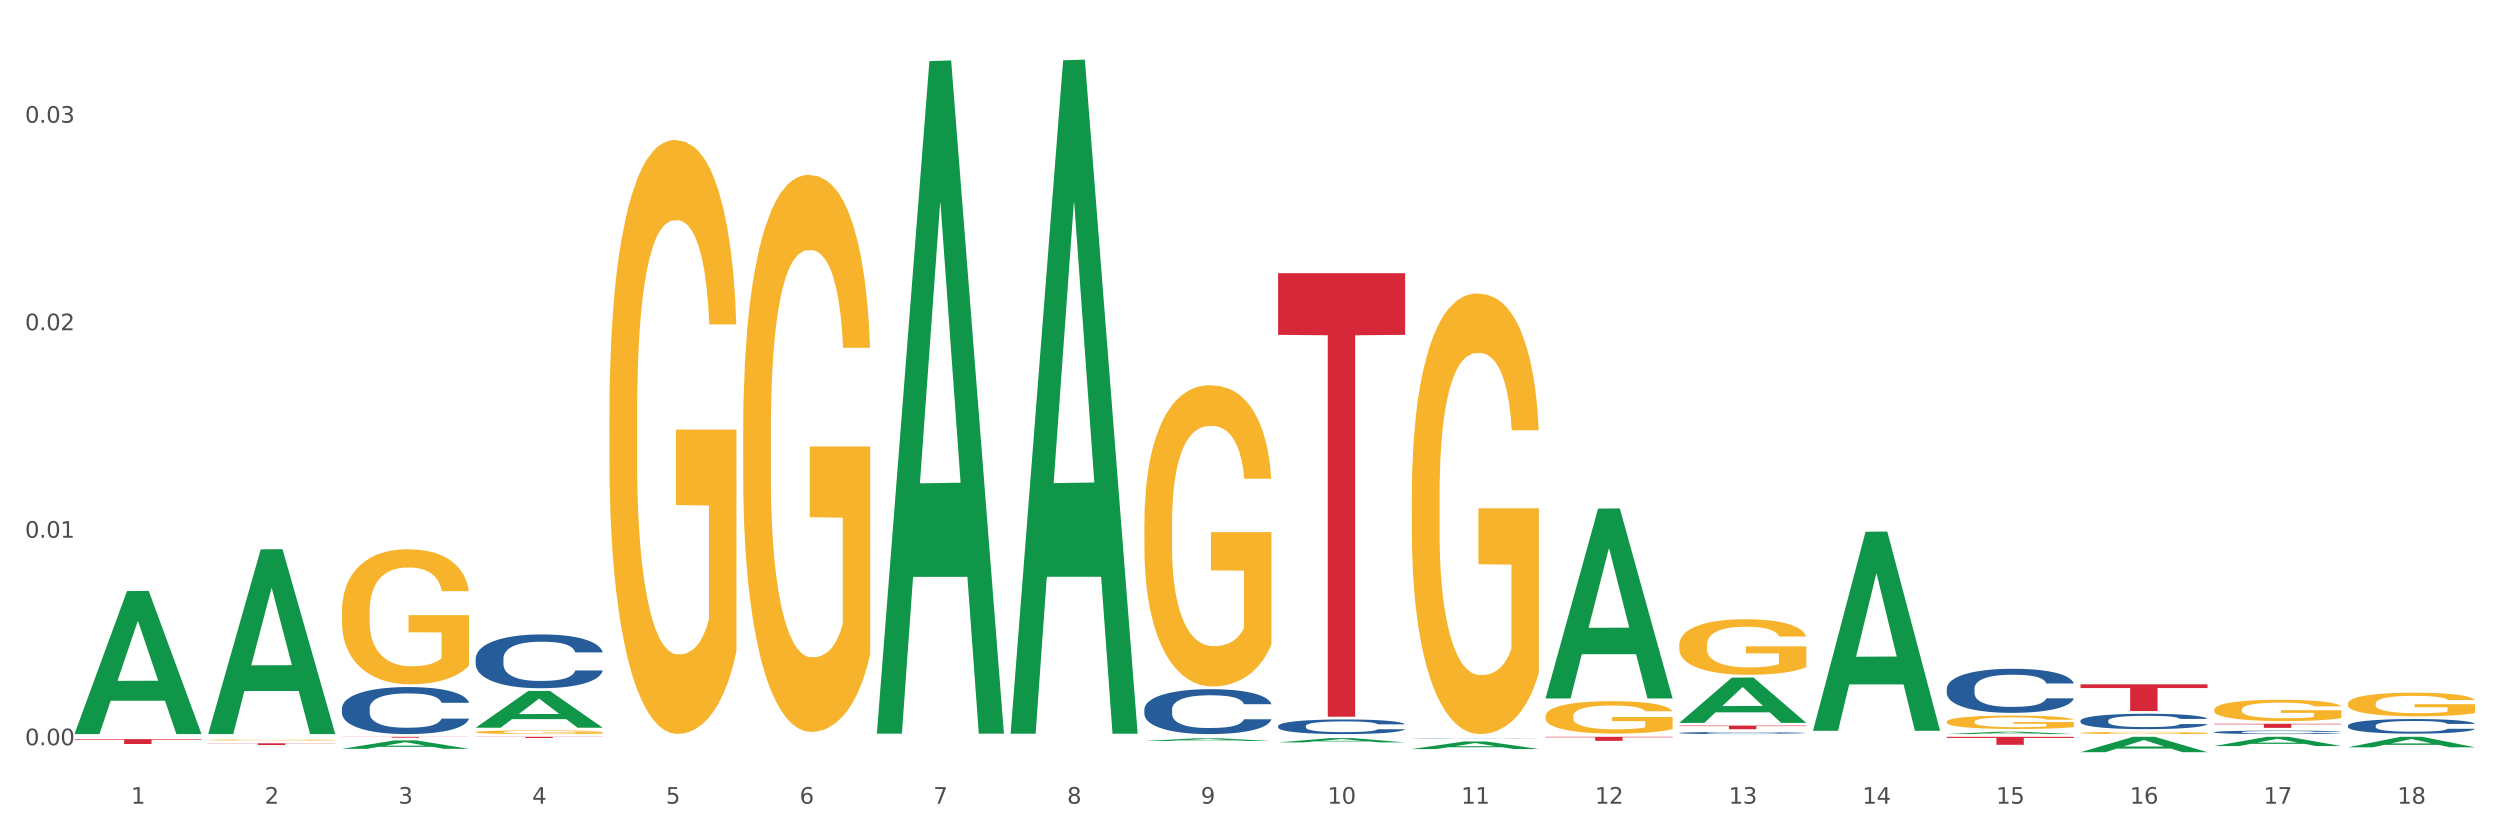 <?xml version="1.0" encoding="utf-8" standalone="no"?>
<!DOCTYPE svg PUBLIC "-//W3C//DTD SVG 1.1//EN"
  "http://www.w3.org/Graphics/SVG/1.1/DTD/svg11.dtd">
<svg xmlns:xlink="http://www.w3.org/1999/xlink" width="1080pt" height="360pt" viewBox="0 0 1080 360" xmlns="http://www.w3.org/2000/svg" version="1.1">
 <rect x="0" y="0" width="1080" height="360" fill="#333333" stroke="none"/>
 <defs>
  <style type="text/css">*{stroke-linejoin: round; stroke-linecap: butt}</style>
 </defs>
 <g id="figure_1">
  <g id="patch_1">
   <path d="M 0 360 
L 1080 360 
L 1080 0 
L 0 0 
z
" style="fill: #ffffff; stroke: #ffffff; stroke-linejoin: miter"/>
  </g>
  <g id="axes_1">
   <g id="matplotlib.axis_1">
    <g id="xtick_1">
     <g id="text_1">
      <!-- 1 -->
      <g style="fill: #4d4d4d" transform="translate(56.563 347.204) scale(0.096 -0.096)">
       <defs>
        <path id="DejaVuSans-31" d="M 794 531 
L 1825 531 
L 1825 4091 
L 703 3866 
L 703 4441 
L 1819 4666 
L 2450 4666 
L 2450 531 
L 3481 531 
L 3481 0 
L 794 0 
L 794 531 
z
" transform="scale(0.016)"/>
       </defs>
       <use xlink:href="#DejaVuSans-31"/>
      </g>
     </g>
    </g>
    <g id="xtick_2">
     <g id="text_2">
      <!-- 2 -->
      <g style="fill: #4d4d4d" transform="translate(114.336 347.204) scale(0.096 -0.096)">
       <defs>
        <path id="DejaVuSans-32" d="M 1228 531 
L 3431 531 
L 3431 0 
L 469 0 
L 469 531 
Q 828 903 1448 1529 
Q 2069 2156 2228 2338 
Q 2531 2678 2651 2914 
Q 2772 3150 2772 3378 
Q 2772 3750 2511 3984 
Q 2250 4219 1831 4219 
Q 1534 4219 1204 4116 
Q 875 4013 500 3803 
L 500 4441 
Q 881 4594 1212 4672 
Q 1544 4750 1819 4750 
Q 2544 4750 2975 4387 
Q 3406 4025 3406 3419 
Q 3406 3131 3298 2873 
Q 3191 2616 2906 2266 
Q 2828 2175 2409 1742 
Q 1991 1309 1228 531 
z
" transform="scale(0.016)"/>
       </defs>
       <use xlink:href="#DejaVuSans-32"/>
      </g>
     </g>
    </g>
    <g id="xtick_3">
     <g id="text_3">
      <!-- 3 -->
      <g style="fill: #4d4d4d" transform="translate(172.109 347.204) scale(0.096 -0.096)">
       <defs>
        <path id="DejaVuSans-33" d="M 2597 2516 
Q 3050 2419 3304 2112 
Q 3559 1806 3559 1356 
Q 3559 666 3084 287 
Q 2609 -91 1734 -91 
Q 1441 -91 1130 -33 
Q 819 25 488 141 
L 488 750 
Q 750 597 1062 519 
Q 1375 441 1716 441 
Q 2309 441 2620 675 
Q 2931 909 2931 1356 
Q 2931 1769 2642 2001 
Q 2353 2234 1838 2234 
L 1294 2234 
L 1294 2753 
L 1863 2753 
Q 2328 2753 2575 2939 
Q 2822 3125 2822 3475 
Q 2822 3834 2567 4026 
Q 2313 4219 1838 4219 
Q 1578 4219 1281 4162 
Q 984 4106 628 3988 
L 628 4550 
Q 988 4650 1302 4700 
Q 1616 4750 1894 4750 
Q 2613 4750 3031 4423 
Q 3450 4097 3450 3541 
Q 3450 3153 3228 2886 
Q 3006 2619 2597 2516 
z
" transform="scale(0.016)"/>
       </defs>
       <use xlink:href="#DejaVuSans-33"/>
      </g>
     </g>
    </g>
    <g id="xtick_4">
     <g id="text_4">
      <!-- 4 -->
      <g style="fill: #4d4d4d" transform="translate(229.882 347.204) scale(0.096 -0.096)">
       <defs>
        <path id="DejaVuSans-34" d="M 2419 4116 
L 825 1625 
L 2419 1625 
L 2419 4116 
z
M 2253 4666 
L 3047 4666 
L 3047 1625 
L 3713 1625 
L 3713 1100 
L 3047 1100 
L 3047 0 
L 2419 0 
L 2419 1100 
L 313 1100 
L 313 1709 
L 2253 4666 
z
" transform="scale(0.016)"/>
       </defs>
       <use xlink:href="#DejaVuSans-34"/>
      </g>
     </g>
    </g>
    <g id="xtick_5">
     <g id="text_5">
      <!-- 5 -->
      <g style="fill: #4d4d4d" transform="translate(287.655 347.204) scale(0.096 -0.096)">
       <defs>
        <path id="DejaVuSans-35" d="M 691 4666 
L 3169 4666 
L 3169 4134 
L 1269 4134 
L 1269 2991 
Q 1406 3038 1543 3061 
Q 1681 3084 1819 3084 
Q 2600 3084 3056 2656 
Q 3513 2228 3513 1497 
Q 3513 744 3044 326 
Q 2575 -91 1722 -91 
Q 1428 -91 1123 -41 
Q 819 9 494 109 
L 494 744 
Q 775 591 1075 516 
Q 1375 441 1709 441 
Q 2250 441 2565 725 
Q 2881 1009 2881 1497 
Q 2881 1984 2565 2268 
Q 2250 2553 1709 2553 
Q 1456 2553 1204 2497 
Q 953 2441 691 2322 
L 691 4666 
z
" transform="scale(0.016)"/>
       </defs>
       <use xlink:href="#DejaVuSans-35"/>
      </g>
     </g>
    </g>
    <g id="xtick_6">
     <g id="text_6">
      <!-- 6 -->
      <g style="fill: #4d4d4d" transform="translate(345.428 347.204) scale(0.096 -0.096)">
       <defs>
        <path id="DejaVuSans-36" d="M 2113 2584 
Q 1688 2584 1439 2293 
Q 1191 2003 1191 1497 
Q 1191 994 1439 701 
Q 1688 409 2113 409 
Q 2538 409 2786 701 
Q 3034 994 3034 1497 
Q 3034 2003 2786 2293 
Q 2538 2584 2113 2584 
z
M 3366 4563 
L 3366 3988 
Q 3128 4100 2886 4159 
Q 2644 4219 2406 4219 
Q 1781 4219 1451 3797 
Q 1122 3375 1075 2522 
Q 1259 2794 1537 2939 
Q 1816 3084 2150 3084 
Q 2853 3084 3261 2657 
Q 3669 2231 3669 1497 
Q 3669 778 3244 343 
Q 2819 -91 2113 -91 
Q 1303 -91 875 529 
Q 447 1150 447 2328 
Q 447 3434 972 4092 
Q 1497 4750 2381 4750 
Q 2619 4750 2861 4703 
Q 3103 4656 3366 4563 
z
" transform="scale(0.016)"/>
       </defs>
       <use xlink:href="#DejaVuSans-36"/>
      </g>
     </g>
    </g>
    <g id="xtick_7">
     <g id="text_7">
      <!-- 7 -->
      <g style="fill: #4d4d4d" transform="translate(403.201 347.204) scale(0.096 -0.096)">
       <defs>
        <path id="DejaVuSans-37" d="M 525 4666 
L 3525 4666 
L 3525 4397 
L 1831 0 
L 1172 0 
L 2766 4134 
L 525 4134 
L 525 4666 
z
" transform="scale(0.016)"/>
       </defs>
       <use xlink:href="#DejaVuSans-37"/>
      </g>
     </g>
    </g>
    <g id="xtick_8">
     <g id="text_8">
      <!-- 8 -->
      <g style="fill: #4d4d4d" transform="translate(460.974 347.204) scale(0.096 -0.096)">
       <defs>
        <path id="DejaVuSans-38" d="M 2034 2216 
Q 1584 2216 1326 1975 
Q 1069 1734 1069 1313 
Q 1069 891 1326 650 
Q 1584 409 2034 409 
Q 2484 409 2743 651 
Q 3003 894 3003 1313 
Q 3003 1734 2745 1975 
Q 2488 2216 2034 2216 
z
M 1403 2484 
Q 997 2584 770 2862 
Q 544 3141 544 3541 
Q 544 4100 942 4425 
Q 1341 4750 2034 4750 
Q 2731 4750 3128 4425 
Q 3525 4100 3525 3541 
Q 3525 3141 3298 2862 
Q 3072 2584 2669 2484 
Q 3125 2378 3379 2068 
Q 3634 1759 3634 1313 
Q 3634 634 3220 271 
Q 2806 -91 2034 -91 
Q 1263 -91 848 271 
Q 434 634 434 1313 
Q 434 1759 690 2068 
Q 947 2378 1403 2484 
z
M 1172 3481 
Q 1172 3119 1398 2916 
Q 1625 2713 2034 2713 
Q 2441 2713 2670 2916 
Q 2900 3119 2900 3481 
Q 2900 3844 2670 4047 
Q 2441 4250 2034 4250 
Q 1625 4250 1398 4047 
Q 1172 3844 1172 3481 
z
" transform="scale(0.016)"/>
       </defs>
       <use xlink:href="#DejaVuSans-38"/>
      </g>
     </g>
    </g>
    <g id="xtick_9">
     <g id="text_9">
      <!-- 9 -->
      <g style="fill: #4d4d4d" transform="translate(518.747 347.204) scale(0.096 -0.096)">
       <defs>
        <path id="DejaVuSans-39" d="M 703 97 
L 703 672 
Q 941 559 1184 500 
Q 1428 441 1663 441 
Q 2288 441 2617 861 
Q 2947 1281 2994 2138 
Q 2813 1869 2534 1725 
Q 2256 1581 1919 1581 
Q 1219 1581 811 2004 
Q 403 2428 403 3163 
Q 403 3881 828 4315 
Q 1253 4750 1959 4750 
Q 2769 4750 3195 4129 
Q 3622 3509 3622 2328 
Q 3622 1225 3098 567 
Q 2575 -91 1691 -91 
Q 1453 -91 1209 -44 
Q 966 3 703 97 
z
M 1959 2075 
Q 2384 2075 2632 2365 
Q 2881 2656 2881 3163 
Q 2881 3666 2632 3958 
Q 2384 4250 1959 4250 
Q 1534 4250 1286 3958 
Q 1038 3666 1038 3163 
Q 1038 2656 1286 2365 
Q 1534 2075 1959 2075 
z
" transform="scale(0.016)"/>
       </defs>
       <use xlink:href="#DejaVuSans-39"/>
      </g>
     </g>
    </g>
    <g id="xtick_10">
     <g id="text_10">
      <!-- 10 -->
      <g style="fill: #4d4d4d" transform="translate(573.466 347.204) scale(0.096 -0.096)">
       <defs>
        <path id="DejaVuSans-30" d="M 2034 4250 
Q 1547 4250 1301 3770 
Q 1056 3291 1056 2328 
Q 1056 1369 1301 889 
Q 1547 409 2034 409 
Q 2525 409 2770 889 
Q 3016 1369 3016 2328 
Q 3016 3291 2770 3770 
Q 2525 4250 2034 4250 
z
M 2034 4750 
Q 2819 4750 3233 4129 
Q 3647 3509 3647 2328 
Q 3647 1150 3233 529 
Q 2819 -91 2034 -91 
Q 1250 -91 836 529 
Q 422 1150 422 2328 
Q 422 3509 836 4129 
Q 1250 4750 2034 4750 
z
" transform="scale(0.016)"/>
       </defs>
       <use xlink:href="#DejaVuSans-31"/>
       <use xlink:href="#DejaVuSans-30" transform="translate(63.623 0)"/>
      </g>
     </g>
    </g>
    <g id="xtick_11">
     <g id="text_11">
      <!-- 11 -->
      <g style="fill: #4d4d4d" transform="translate(631.239 347.204) scale(0.096 -0.096)">
       <use xlink:href="#DejaVuSans-31"/>
       <use xlink:href="#DejaVuSans-31" transform="translate(63.623 0)"/>
      </g>
     </g>
    </g>
    <g id="xtick_12">
     <g id="text_12">
      <!-- 12 -->
      <g style="fill: #4d4d4d" transform="translate(689.012 347.204) scale(0.096 -0.096)">
       <use xlink:href="#DejaVuSans-31"/>
       <use xlink:href="#DejaVuSans-32" transform="translate(63.623 0)"/>
      </g>
     </g>
    </g>
    <g id="xtick_13">
     <g id="text_13">
      <!-- 13 -->
      <g style="fill: #4d4d4d" transform="translate(746.785 347.204) scale(0.096 -0.096)">
       <use xlink:href="#DejaVuSans-31"/>
       <use xlink:href="#DejaVuSans-33" transform="translate(63.623 0)"/>
      </g>
     </g>
    </g>
    <g id="xtick_14">
     <g id="text_14">
      <!-- 14 -->
      <g style="fill: #4d4d4d" transform="translate(804.558 347.204) scale(0.096 -0.096)">
       <use xlink:href="#DejaVuSans-31"/>
       <use xlink:href="#DejaVuSans-34" transform="translate(63.623 0)"/>
      </g>
     </g>
    </g>
    <g id="xtick_15">
     <g id="text_15">
      <!-- 15 -->
      <g style="fill: #4d4d4d" transform="translate(862.331 347.204) scale(0.096 -0.096)">
       <use xlink:href="#DejaVuSans-31"/>
       <use xlink:href="#DejaVuSans-35" transform="translate(63.623 0)"/>
      </g>
     </g>
    </g>
    <g id="xtick_16">
     <g id="text_16">
      <!-- 16 -->
      <g style="fill: #4d4d4d" transform="translate(920.104 347.204) scale(0.096 -0.096)">
       <use xlink:href="#DejaVuSans-31"/>
       <use xlink:href="#DejaVuSans-36" transform="translate(63.623 0)"/>
      </g>
     </g>
    </g>
    <g id="xtick_17">
     <g id="text_17">
      <!-- 17 -->
      <g style="fill: #4d4d4d" transform="translate(977.877 347.204) scale(0.096 -0.096)">
       <use xlink:href="#DejaVuSans-31"/>
       <use xlink:href="#DejaVuSans-37" transform="translate(63.623 0)"/>
      </g>
     </g>
    </g>
    <g id="xtick_18">
     <g id="text_18">
      <!-- 18 -->
      <g style="fill: #4d4d4d" transform="translate(1035.65 347.204) scale(0.096 -0.096)">
       <use xlink:href="#DejaVuSans-31"/>
       <use xlink:href="#DejaVuSans-38" transform="translate(63.623 0)"/>
      </g>
     </g>
    </g>
    <g id="xtick_19"/>
    <g id="xtick_20"/>
    <g id="xtick_21"/>
    <g id="xtick_22"/>
    <g id="xtick_23"/>
    <g id="xtick_24"/>
    <g id="xtick_25"/>
    <g id="xtick_26"/>
    <g id="xtick_27"/>
    <g id="xtick_28"/>
    <g id="xtick_29"/>
    <g id="xtick_30"/>
    <g id="xtick_31"/>
    <g id="xtick_32"/>
    <g id="xtick_33"/>
    <g id="xtick_34"/>
    <g id="xtick_35"/>
   </g>
   <g id="matplotlib.axis_2">
    <g id="ytick_1">
     <g id="text_19">
      <!-- 0.00 -->
      <g style="fill: #4d4d4d" transform="translate(10.8 321.942) scale(0.096 -0.096)">
       <defs>
        <path id="DejaVuSans-2e" d="M 684 794 
L 1344 794 
L 1344 0 
L 684 0 
L 684 794 
z
" transform="scale(0.016)"/>
       </defs>
       <use xlink:href="#DejaVuSans-30"/>
       <use xlink:href="#DejaVuSans-2e" transform="translate(63.623 0)"/>
       <use xlink:href="#DejaVuSans-30" transform="translate(95.41 0)"/>
       <use xlink:href="#DejaVuSans-30" transform="translate(159.033 0)"/>
      </g>
     </g>
    </g>
    <g id="ytick_2">
     <g id="text_20">
      <!-- 0.01 -->
      <g style="fill: #4d4d4d" transform="translate(10.8 232.303) scale(0.096 -0.096)">
       <use xlink:href="#DejaVuSans-30"/>
       <use xlink:href="#DejaVuSans-2e" transform="translate(63.623 0)"/>
       <use xlink:href="#DejaVuSans-30" transform="translate(95.41 0)"/>
       <use xlink:href="#DejaVuSans-31" transform="translate(159.033 0)"/>
      </g>
     </g>
    </g>
    <g id="ytick_3">
     <g id="text_21">
      <!-- 0.02 -->
      <g style="fill: #4d4d4d" transform="translate(10.8 142.664) scale(0.096 -0.096)">
       <use xlink:href="#DejaVuSans-30"/>
       <use xlink:href="#DejaVuSans-2e" transform="translate(63.623 0)"/>
       <use xlink:href="#DejaVuSans-30" transform="translate(95.41 0)"/>
       <use xlink:href="#DejaVuSans-32" transform="translate(159.033 0)"/>
      </g>
     </g>
    </g>
    <g id="ytick_4">
     <g id="text_22">
      <!-- 0.03 -->
      <g style="fill: #4d4d4d" transform="translate(10.8 53.025) scale(0.096 -0.096)">
       <use xlink:href="#DejaVuSans-30"/>
       <use xlink:href="#DejaVuSans-2e" transform="translate(63.623 0)"/>
       <use xlink:href="#DejaVuSans-30" transform="translate(95.41 0)"/>
       <use xlink:href="#DejaVuSans-33" transform="translate(159.033 0)"/>
      </g>
     </g>
    </g>
    <g id="ytick_5"/>
    <g id="ytick_6"/>
    <g id="ytick_7"/>
   </g>
   <g id="PolyCollection_1">
    <path d="M 494.359 306.444 
L 494.424 306.426 
L 494.424 305.93 
L 494.618 305.257 
L 495.332 304.017 
L 496.24 303.078 
L 497.797 301.98 
L 498.641 301.519 
L 499.743 301.006 
L 502.014 300.173 
L 504.609 299.465 
L 506.426 299.075 
L 507.788 298.827 
L 510.837 298.384 
L 512.589 298.189 
L 514.405 298.03 
L 515.962 297.924 
L 518.557 297.8 
L 520.633 297.746 
L 523.034 297.729 
L 525.045 297.746 
L 527.705 297.817 
L 531.597 298.03 
L 533.089 298.154 
L 535.1 298.366 
L 537.176 298.65 
L 538.863 298.933 
L 540.809 299.341 
L 542.821 299.872 
L 544.767 300.545 
L 546.129 301.165 
L 547.232 301.82 
L 548.205 302.618 
L 548.919 303.485 
L 549.243 304.212 
L 537.371 304.212 
L 537.047 303.556 
L 536.398 302.848 
L 535.749 302.37 
L 535.036 301.98 
L 533.933 301.537 
L 532.96 301.254 
L 531.338 300.917 
L 529.846 300.704 
L 528.613 300.58 
L 527.121 300.474 
L 523.942 300.368 
L 521.671 300.368 
L 520.244 300.403 
L 518.492 300.492 
L 517 300.616 
L 515.249 300.828 
L 513.886 301.059 
L 512.524 301.36 
L 511.745 301.572 
L 510.578 301.962 
L 509.799 302.281 
L 508.761 302.83 
L 508.177 303.22 
L 507.139 304.229 
L 506.685 304.973 
L 506.49 305.487 
L 506.361 306.054 
L 506.361 308.817 
L 506.75 310.057 
L 507.074 310.588 
L 507.593 311.191 
L 508.566 311.97 
L 509.994 312.732 
L 511.486 313.281 
L 512.718 313.617 
L 513.886 313.865 
L 515.054 314.06 
L 516.481 314.237 
L 517.649 314.344 
L 519.401 314.45 
L 521.477 314.503 
L 523.099 314.503 
L 526.407 314.414 
L 527.899 314.326 
L 529.327 314.202 
L 530.884 314.007 
L 532.116 313.795 
L 532.83 313.635 
L 533.998 313.299 
L 534.906 312.944 
L 535.684 312.537 
L 536.203 312.183 
L 536.787 311.651 
L 537.241 311.049 
L 537.371 310.73 
L 549.243 310.73 
L 548.984 311.368 
L 548.53 311.988 
L 547.621 312.82 
L 546.908 313.299 
L 545.805 313.883 
L 544.637 314.379 
L 543.015 314.928 
L 541.523 315.336 
L 539.966 315.69 
L 538.279 316.009 
L 535.23 316.452 
L 534.127 316.576 
L 531.792 316.788 
L 529.975 316.912 
L 527.315 317.036 
L 524.591 317.107 
L 521.736 317.125 
L 519.206 317.089 
L 516.416 316.983 
L 514.665 316.877 
L 512.718 316.717 
L 510.448 316.469 
L 508.307 316.168 
L 506.296 315.814 
L 504.414 315.406 
L 502.663 314.946 
L 500.392 314.184 
L 498.705 313.44 
L 497.473 312.749 
L 496.629 312.165 
L 495.786 311.421 
L 495.332 310.907 
L 494.618 309.667 
L 494.359 308.516 
L 494.359 306.444 
z
" clip-path="url(#pa52414f171)" style="fill: #255c99"/>
    <path d="M 552.132 313.64 
L 552.197 313.634 
L 552.197 313.472 
L 552.391 313.253 
L 553.105 312.848 
L 554.013 312.542 
L 555.57 312.184 
L 556.414 312.033 
L 557.516 311.866 
L 559.787 311.594 
L 562.382 311.363 
L 564.199 311.236 
L 565.561 311.155 
L 568.61 311.011 
L 570.362 310.947 
L 572.178 310.895 
L 573.735 310.86 
L 576.33 310.82 
L 578.406 310.803 
L 580.807 310.797 
L 582.818 310.803 
L 585.478 310.826 
L 589.37 310.895 
L 590.862 310.935 
L 592.873 311.005 
L 594.949 311.097 
L 596.636 311.19 
L 598.582 311.323 
L 600.594 311.496 
L 602.54 311.716 
L 603.902 311.918 
L 605.005 312.132 
L 605.978 312.392 
L 606.692 312.675 
L 607.016 312.912 
L 595.144 312.912 
L 594.82 312.698 
L 594.171 312.467 
L 593.522 312.311 
L 592.809 312.184 
L 591.706 312.039 
L 590.733 311.947 
L 589.111 311.837 
L 587.619 311.768 
L 586.386 311.727 
L 584.894 311.693 
L 581.715 311.658 
L 579.444 311.658 
L 578.017 311.669 
L 576.265 311.698 
L 574.773 311.739 
L 573.022 311.808 
L 571.659 311.883 
L 570.297 311.981 
L 569.518 312.051 
L 568.351 312.178 
L 567.572 312.282 
L 566.534 312.461 
L 565.95 312.588 
L 564.912 312.918 
L 564.458 313.16 
L 564.263 313.328 
L 564.134 313.513 
L 564.134 314.414 
L 564.523 314.819 
L 564.847 314.992 
L 565.366 315.189 
L 566.339 315.443 
L 567.767 315.691 
L 569.259 315.871 
L 570.491 315.98 
L 571.659 316.061 
L 572.827 316.125 
L 574.254 316.183 
L 575.422 316.217 
L 577.174 316.252 
L 579.25 316.269 
L 580.871 316.269 
L 584.18 316.24 
L 585.672 316.212 
L 587.1 316.171 
L 588.657 316.108 
L 589.889 316.038 
L 590.603 315.986 
L 591.771 315.876 
L 592.679 315.761 
L 593.457 315.628 
L 593.976 315.512 
L 594.56 315.339 
L 595.014 315.142 
L 595.144 315.038 
L 607.016 315.038 
L 606.757 315.246 
L 606.303 315.449 
L 605.394 315.72 
L 604.681 315.876 
L 603.578 316.067 
L 602.41 316.229 
L 600.788 316.408 
L 599.296 316.541 
L 597.739 316.657 
L 596.052 316.761 
L 593.003 316.905 
L 591.9 316.945 
L 589.565 317.015 
L 587.748 317.055 
L 585.088 317.096 
L 582.364 317.119 
L 579.509 317.125 
L 576.979 317.113 
L 574.189 317.078 
L 572.438 317.044 
L 570.491 316.992 
L 568.221 316.911 
L 566.08 316.813 
L 564.069 316.697 
L 562.187 316.564 
L 560.436 316.414 
L 558.165 316.165 
L 556.478 315.923 
L 555.246 315.697 
L 554.402 315.507 
L 553.559 315.264 
L 553.105 315.096 
L 552.391 314.692 
L 552.132 314.316 
L 552.132 313.64 
z
" clip-path="url(#pa52414f171)" style="fill: #255c99"/>
    <path d="M 956.543 312.679 
L 1011.427 312.679 
L 1011.427 312.925 
L 989.837 312.927 
L 989.837 314.451 
L 978.002 314.451 
L 978.002 312.927 
L 956.543 312.925 
L 956.543 312.681 
L 956.543 312.679 
z
" clip-path="url(#pa52414f171)" style="fill: #d62839"/>
    <path d="M 898.77 295.636 
L 953.654 295.636 
L 953.654 297.24 
L 932.064 297.25 
L 932.064 307.172 
L 920.229 307.172 
L 920.229 297.25 
L 898.77 297.24 
L 898.77 295.647 
L 898.77 295.636 
z
" clip-path="url(#pa52414f171)" style="fill: #d62839"/>
    <path d="M 205.494 284.515 
L 205.559 284.494 
L 205.559 283.899 
L 205.753 283.093 
L 206.467 281.607 
L 207.375 280.483 
L 208.932 279.167 
L 209.776 278.615 
L 210.879 278 
L 213.149 277.002 
L 215.744 276.153 
L 217.561 275.686 
L 218.923 275.389 
L 221.972 274.859 
L 223.724 274.625 
L 225.54 274.434 
L 227.097 274.307 
L 229.692 274.158 
L 231.768 274.095 
L 234.169 274.073 
L 236.18 274.095 
L 238.84 274.179 
L 242.732 274.434 
L 244.224 274.583 
L 246.236 274.837 
L 248.312 275.177 
L 249.998 275.516 
L 251.945 276.005 
L 253.956 276.641 
L 255.902 277.448 
L 257.264 278.191 
L 258.367 278.976 
L 259.34 279.931 
L 260.054 280.971 
L 260.378 281.841 
L 248.506 281.841 
L 248.182 281.056 
L 247.533 280.207 
L 246.884 279.634 
L 246.171 279.167 
L 245.068 278.636 
L 244.095 278.297 
L 242.473 277.893 
L 240.981 277.639 
L 239.748 277.49 
L 238.256 277.363 
L 235.077 277.236 
L 232.806 277.236 
L 231.379 277.278 
L 229.627 277.384 
L 228.135 277.533 
L 226.384 277.787 
L 225.021 278.063 
L 223.659 278.424 
L 222.88 278.679 
L 221.713 279.146 
L 220.934 279.528 
L 219.896 280.185 
L 219.312 280.652 
L 218.274 281.862 
L 217.82 282.753 
L 217.626 283.369 
L 217.496 284.048 
L 217.496 287.359 
L 217.885 288.844 
L 218.209 289.481 
L 218.728 290.203 
L 219.702 291.136 
L 221.129 292.049 
L 222.621 292.707 
L 223.854 293.11 
L 225.021 293.407 
L 226.189 293.641 
L 227.616 293.853 
L 228.784 293.98 
L 230.536 294.108 
L 232.612 294.171 
L 234.234 294.171 
L 237.542 294.065 
L 239.034 293.959 
L 240.462 293.811 
L 242.019 293.577 
L 243.251 293.322 
L 243.965 293.131 
L 245.133 292.728 
L 246.041 292.304 
L 246.819 291.816 
L 247.338 291.391 
L 247.922 290.754 
L 248.376 290.033 
L 248.506 289.651 
L 260.378 289.651 
L 260.119 290.415 
L 259.665 291.158 
L 258.756 292.155 
L 258.043 292.728 
L 256.94 293.429 
L 255.772 294.023 
L 254.15 294.681 
L 252.658 295.169 
L 251.101 295.593 
L 249.414 295.975 
L 246.365 296.506 
L 245.262 296.654 
L 242.927 296.909 
L 241.11 297.058 
L 238.45 297.206 
L 235.726 297.291 
L 232.871 297.312 
L 230.341 297.27 
L 227.551 297.143 
L 225.8 297.015 
L 223.854 296.824 
L 221.583 296.527 
L 219.442 296.166 
L 217.431 295.742 
L 215.55 295.254 
L 213.798 294.702 
L 211.527 293.789 
L 209.841 292.898 
L 208.608 292.07 
L 207.765 291.37 
L 206.921 290.479 
L 206.467 289.863 
L 205.753 288.377 
L 205.494 286.998 
L 205.494 284.515 
z
" clip-path="url(#pa52414f171)" style="fill: #255c99"/>
    <path d="M 147.721 305.937 
L 147.786 305.919 
L 147.786 305.399 
L 147.98 304.694 
L 148.694 303.396 
L 149.602 302.412 
L 151.159 301.262 
L 152.003 300.78 
L 153.106 300.242 
L 155.376 299.37 
L 157.971 298.627 
L 159.788 298.219 
L 161.15 297.96 
L 164.199 297.496 
L 165.951 297.292 
L 167.767 297.125 
L 169.324 297.013 
L 171.919 296.883 
L 173.995 296.828 
L 176.396 296.809 
L 178.407 296.828 
L 181.067 296.902 
L 184.959 297.125 
L 186.451 297.255 
L 188.463 297.477 
L 190.539 297.774 
L 192.225 298.071 
L 194.172 298.498 
L 196.183 299.054 
L 198.129 299.759 
L 199.491 300.409 
L 200.594 301.095 
L 201.567 301.93 
L 202.281 302.839 
L 202.605 303.6 
L 190.733 303.6 
L 190.409 302.913 
L 189.76 302.171 
L 189.111 301.67 
L 188.398 301.262 
L 187.295 300.798 
L 186.322 300.501 
L 184.7 300.149 
L 183.208 299.926 
L 181.975 299.796 
L 180.483 299.685 
L 177.304 299.574 
L 175.033 299.574 
L 173.606 299.611 
L 171.854 299.704 
L 170.362 299.833 
L 168.611 300.056 
L 167.248 300.297 
L 165.886 300.613 
L 165.107 300.835 
L 163.94 301.243 
L 163.161 301.577 
L 162.123 302.152 
L 161.539 302.561 
L 160.501 303.618 
L 160.047 304.397 
L 159.853 304.935 
L 159.723 305.529 
L 159.723 308.423 
L 160.112 309.722 
L 160.436 310.279 
L 160.955 310.909 
L 161.929 311.726 
L 163.356 312.524 
L 164.848 313.099 
L 166.081 313.451 
L 167.248 313.711 
L 168.416 313.915 
L 169.843 314.101 
L 171.011 314.212 
L 172.763 314.323 
L 174.839 314.379 
L 176.461 314.379 
L 179.769 314.286 
L 181.261 314.193 
L 182.689 314.063 
L 184.246 313.859 
L 185.478 313.637 
L 186.192 313.47 
L 187.36 313.117 
L 188.268 312.746 
L 189.046 312.319 
L 189.565 311.948 
L 190.149 311.392 
L 190.603 310.761 
L 190.733 310.427 
L 202.605 310.427 
L 202.346 311.095 
L 201.892 311.744 
L 200.983 312.616 
L 200.27 313.117 
L 199.167 313.729 
L 197.999 314.249 
L 196.377 314.824 
L 194.885 315.251 
L 193.328 315.622 
L 191.641 315.956 
L 188.592 316.42 
L 187.489 316.549 
L 185.154 316.772 
L 183.337 316.902 
L 180.678 317.032 
L 177.953 317.106 
L 175.098 317.125 
L 172.568 317.088 
L 169.778 316.976 
L 168.027 316.865 
L 166.081 316.698 
L 163.81 316.438 
L 161.669 316.123 
L 159.658 315.752 
L 157.777 315.325 
L 156.025 314.843 
L 153.754 314.045 
L 152.068 313.266 
L 150.835 312.542 
L 149.992 311.93 
L 149.148 311.151 
L 148.694 310.613 
L 147.98 309.314 
L 147.721 308.108 
L 147.721 305.937 
z
" clip-path="url(#pa52414f171)" style="fill: #255c99"/>
    <path d="M 378.813 316.386 
L 378.869 316.113 
L 401.502 26.379 
L 410.895 26.105 
L 433.697 316.932 
L 422.834 316.932 
L 417.911 249.209 
L 394.543 249.209 
L 394.373 250.301 
L 389.62 316.932 
L 378.813 316.932 
L 378.813 316.386 
L 397.485 208.794 
L 414.969 208.521 
L 406.312 88.094 
L 406.198 87.548 
L 406.085 88.367 
L 397.428 208.521 
L 397.485 208.794 
L 378.813 316.386 
z
" clip-path="url(#pa52414f171)" style="fill: #109648"/>
    <path d="M 147.721 323.492 
L 147.778 323.489 
L 170.41 319.845 
L 179.803 319.841 
L 202.605 323.499 
L 191.742 323.499 
L 186.819 322.647 
L 163.451 322.647 
L 163.281 322.661 
L 158.528 323.499 
L 147.721 323.499 
L 147.721 323.492 
L 166.393 322.139 
L 183.877 322.136 
L 175.22 320.621 
L 175.107 320.614 
L 174.993 320.624 
L 166.336 322.136 
L 166.393 322.139 
L 147.721 323.492 
z
" clip-path="url(#pa52414f171)" style="fill: #109648"/>
    <path d="M 205.494 318.295 
L 260.378 318.295 
L 260.378 318.37 
L 238.789 318.371 
L 238.789 318.837 
L 226.953 318.837 
L 226.953 318.371 
L 205.494 318.37 
L 205.494 318.295 
L 205.494 318.295 
z
" clip-path="url(#pa52414f171)" style="fill: #d62839"/>
    <path d="M 147.721 318.295 
L 202.605 318.295 
L 202.605 318.347 
L 181.016 318.347 
L 181.016 318.671 
L 169.18 318.671 
L 169.18 318.347 
L 147.721 318.347 
L 147.721 318.295 
L 147.721 318.295 
z
" clip-path="url(#pa52414f171)" style="fill: #d62839"/>
    <path d="M 1014.316 313.459 
L 1014.381 313.454 
L 1014.381 313.292 
L 1014.575 313.073 
L 1015.289 312.669 
L 1016.197 312.363 
L 1017.754 312.005 
L 1018.597 311.855 
L 1019.7 311.687 
L 1021.971 311.416 
L 1024.566 311.185 
L 1026.382 311.058 
L 1027.745 310.977 
L 1030.794 310.833 
L 1032.546 310.77 
L 1034.362 310.718 
L 1035.919 310.683 
L 1038.514 310.643 
L 1040.59 310.625 
L 1042.99 310.619 
L 1045.002 310.625 
L 1047.661 310.648 
L 1051.554 310.718 
L 1053.046 310.758 
L 1055.057 310.827 
L 1057.133 310.92 
L 1058.82 311.012 
L 1060.766 311.145 
L 1062.777 311.318 
L 1064.724 311.537 
L 1066.086 311.739 
L 1067.189 311.953 
L 1068.162 312.213 
L 1068.876 312.495 
L 1069.2 312.732 
L 1057.328 312.732 
L 1057.003 312.519 
L 1056.355 312.288 
L 1055.706 312.132 
L 1054.992 312.005 
L 1053.889 311.861 
L 1052.916 311.768 
L 1051.294 311.658 
L 1049.802 311.589 
L 1048.57 311.549 
L 1047.078 311.514 
L 1043.899 311.48 
L 1041.628 311.48 
L 1040.201 311.491 
L 1038.449 311.52 
L 1036.957 311.56 
L 1035.205 311.63 
L 1033.843 311.705 
L 1032.481 311.803 
L 1031.702 311.872 
L 1030.534 311.999 
L 1029.756 312.103 
L 1028.718 312.282 
L 1028.134 312.409 
L 1027.096 312.738 
L 1026.642 312.98 
L 1026.447 313.148 
L 1026.318 313.332 
L 1026.318 314.233 
L 1026.707 314.637 
L 1027.031 314.81 
L 1027.55 315.006 
L 1028.523 315.26 
L 1029.951 315.509 
L 1031.443 315.688 
L 1032.675 315.797 
L 1033.843 315.878 
L 1035.011 315.942 
L 1036.438 315.999 
L 1037.606 316.034 
L 1039.357 316.069 
L 1041.433 316.086 
L 1043.055 316.086 
L 1046.364 316.057 
L 1047.856 316.028 
L 1049.283 315.988 
L 1050.84 315.924 
L 1052.073 315.855 
L 1052.787 315.803 
L 1053.954 315.693 
L 1054.863 315.578 
L 1055.641 315.445 
L 1056.16 315.33 
L 1056.744 315.157 
L 1057.198 314.96 
L 1057.328 314.856 
L 1069.2 314.856 
L 1068.94 315.064 
L 1068.486 315.266 
L 1067.578 315.537 
L 1066.864 315.693 
L 1065.762 315.884 
L 1064.594 316.045 
L 1062.972 316.224 
L 1061.48 316.357 
L 1059.923 316.473 
L 1058.236 316.577 
L 1055.187 316.721 
L 1054.084 316.761 
L 1051.749 316.83 
L 1049.932 316.871 
L 1047.272 316.911 
L 1044.547 316.934 
L 1041.693 316.94 
L 1039.163 316.929 
L 1036.373 316.894 
L 1034.622 316.859 
L 1032.675 316.807 
L 1030.405 316.727 
L 1028.264 316.628 
L 1026.253 316.513 
L 1024.371 316.38 
L 1022.62 316.23 
L 1020.349 315.982 
L 1018.662 315.74 
L 1017.43 315.514 
L 1016.586 315.324 
L 1015.743 315.081 
L 1015.289 314.914 
L 1014.575 314.51 
L 1014.316 314.135 
L 1014.316 313.459 
z
" clip-path="url(#pa52414f171)" style="fill: #255c99"/>
    <path d="M 956.543 316.297 
L 956.608 316.295 
L 956.608 316.257 
L 956.802 316.205 
L 957.516 316.109 
L 958.424 316.036 
L 959.981 315.951 
L 960.824 315.915 
L 961.927 315.875 
L 964.198 315.811 
L 966.793 315.756 
L 968.609 315.726 
L 969.972 315.706 
L 973.021 315.672 
L 974.773 315.657 
L 976.589 315.645 
L 978.146 315.636 
L 980.741 315.627 
L 982.817 315.623 
L 985.217 315.621 
L 987.229 315.623 
L 989.888 315.628 
L 993.781 315.645 
L 995.273 315.654 
L 997.284 315.671 
L 999.36 315.693 
L 1001.047 315.715 
L 1002.993 315.746 
L 1005.004 315.787 
L 1006.951 315.84 
L 1008.313 315.888 
L 1009.416 315.938 
L 1010.389 316 
L 1011.103 316.067 
L 1011.427 316.124 
L 999.555 316.124 
L 999.231 316.073 
L 998.582 316.018 
L 997.933 315.981 
L 997.219 315.951 
L 996.116 315.916 
L 995.143 315.895 
L 993.521 315.868 
L 992.029 315.852 
L 990.797 315.842 
L 989.305 315.834 
L 986.126 315.826 
L 983.855 315.826 
L 982.428 315.829 
L 980.676 315.835 
L 979.184 315.845 
L 977.432 315.862 
L 976.07 315.879 
L 974.708 315.903 
L 973.929 315.919 
L 972.761 315.949 
L 971.983 315.974 
L 970.945 316.017 
L 970.361 316.047 
L 969.323 316.125 
L 968.869 316.183 
L 968.674 316.223 
L 968.545 316.267 
L 968.545 316.481 
L 968.934 316.577 
L 969.258 316.618 
L 969.777 316.665 
L 970.75 316.725 
L 972.178 316.784 
L 973.67 316.827 
L 974.902 316.853 
L 976.07 316.872 
L 977.238 316.887 
L 978.665 316.901 
L 979.833 316.909 
L 981.584 316.917 
L 983.66 316.921 
L 985.282 316.921 
L 988.591 316.915 
L 990.083 316.908 
L 991.51 316.898 
L 993.067 316.883 
L 994.3 316.867 
L 995.014 316.854 
L 996.181 316.828 
L 997.09 316.801 
L 997.868 316.769 
L 998.387 316.742 
L 998.971 316.7 
L 999.425 316.654 
L 999.555 316.629 
L 1011.427 316.629 
L 1011.168 316.678 
L 1010.713 316.726 
L 1009.805 316.791 
L 1009.092 316.828 
L 1007.989 316.873 
L 1006.821 316.912 
L 1005.199 316.954 
L 1003.707 316.986 
L 1002.15 317.013 
L 1000.463 317.038 
L 997.414 317.072 
L 996.311 317.082 
L 993.976 317.099 
L 992.159 317.108 
L 989.499 317.118 
L 986.774 317.123 
L 983.92 317.125 
L 981.39 317.122 
L 978.6 317.114 
L 976.849 317.105 
L 974.902 317.093 
L 972.632 317.074 
L 970.491 317.05 
L 968.48 317.023 
L 966.598 316.991 
L 964.847 316.956 
L 962.576 316.897 
L 960.889 316.839 
L 959.657 316.786 
L 958.813 316.74 
L 957.97 316.683 
L 957.516 316.643 
L 956.802 316.547 
L 956.543 316.457 
L 956.543 316.297 
z
" clip-path="url(#pa52414f171)" style="fill: #255c99"/>
    <path d="M 898.77 311.33 
L 898.835 311.324 
L 898.835 311.154 
L 899.029 310.923 
L 899.743 310.498 
L 900.651 310.176 
L 902.208 309.8 
L 903.051 309.642 
L 904.154 309.466 
L 906.425 309.18 
L 909.02 308.937 
L 910.836 308.804 
L 912.199 308.719 
L 915.248 308.567 
L 917 308.5 
L 918.816 308.446 
L 920.373 308.409 
L 922.968 308.367 
L 925.044 308.348 
L 927.444 308.342 
L 929.456 308.348 
L 932.116 308.373 
L 936.008 308.446 
L 937.5 308.488 
L 939.511 308.561 
L 941.587 308.658 
L 943.274 308.755 
L 945.22 308.895 
L 947.231 309.077 
L 949.178 309.308 
L 950.54 309.52 
L 951.643 309.745 
L 952.616 310.018 
L 953.33 310.316 
L 953.654 310.565 
L 941.782 310.565 
L 941.458 310.34 
L 940.809 310.097 
L 940.16 309.933 
L 939.446 309.8 
L 938.344 309.648 
L 937.37 309.551 
L 935.749 309.435 
L 934.256 309.362 
L 933.024 309.32 
L 931.532 309.284 
L 928.353 309.247 
L 926.082 309.247 
L 924.655 309.259 
L 922.903 309.29 
L 921.411 309.332 
L 919.659 309.405 
L 918.297 309.484 
L 916.935 309.587 
L 916.156 309.66 
L 914.988 309.794 
L 914.21 309.903 
L 913.172 310.091 
L 912.588 310.225 
L 911.55 310.571 
L 911.096 310.826 
L 910.901 311.002 
L 910.772 311.196 
L 910.772 312.143 
L 911.161 312.568 
L 911.485 312.75 
L 912.004 312.957 
L 912.977 313.224 
L 914.405 313.485 
L 915.897 313.673 
L 917.129 313.789 
L 918.297 313.874 
L 919.465 313.94 
L 920.892 314.001 
L 922.06 314.038 
L 923.811 314.074 
L 925.887 314.092 
L 927.509 314.092 
L 930.818 314.062 
L 932.31 314.031 
L 933.737 313.989 
L 935.294 313.922 
L 936.527 313.849 
L 937.241 313.795 
L 938.408 313.679 
L 939.317 313.558 
L 940.095 313.418 
L 940.614 313.297 
L 941.198 313.115 
L 941.652 312.908 
L 941.782 312.799 
L 953.654 312.799 
L 953.395 313.018 
L 952.94 313.23 
L 952.032 313.515 
L 951.319 313.679 
L 950.216 313.88 
L 949.048 314.05 
L 947.426 314.238 
L 945.934 314.378 
L 944.377 314.499 
L 942.69 314.608 
L 939.641 314.76 
L 938.538 314.803 
L 936.203 314.875 
L 934.386 314.918 
L 931.726 314.96 
L 929.002 314.985 
L 926.147 314.991 
L 923.617 314.979 
L 920.827 314.942 
L 919.076 314.906 
L 917.129 314.851 
L 914.859 314.766 
L 912.718 314.663 
L 910.707 314.541 
L 908.825 314.402 
L 907.074 314.244 
L 904.803 313.983 
L 903.116 313.728 
L 901.884 313.491 
L 901.04 313.291 
L 900.197 313.036 
L 899.743 312.86 
L 899.029 312.435 
L 898.77 312.04 
L 898.77 311.33 
z
" clip-path="url(#pa52414f171)" style="fill: #255c99"/>
    <path d="M 840.997 297.462 
L 841.062 297.444 
L 841.062 296.957 
L 841.256 296.297 
L 841.97 295.079 
L 842.878 294.157 
L 844.435 293.079 
L 845.278 292.627 
L 846.381 292.122 
L 848.652 291.305 
L 851.247 290.609 
L 853.063 290.227 
L 854.426 289.983 
L 857.475 289.548 
L 859.227 289.357 
L 861.043 289.201 
L 862.6 289.096 
L 865.195 288.975 
L 867.271 288.922 
L 869.672 288.905 
L 871.683 288.922 
L 874.343 288.992 
L 878.235 289.201 
L 879.727 289.322 
L 881.738 289.531 
L 883.814 289.809 
L 885.501 290.088 
L 887.447 290.488 
L 889.458 291.009 
L 891.405 291.67 
L 892.767 292.279 
L 893.87 292.923 
L 894.843 293.705 
L 895.557 294.557 
L 895.881 295.27 
L 884.009 295.27 
L 883.685 294.627 
L 883.036 293.931 
L 882.387 293.462 
L 881.673 293.079 
L 880.571 292.644 
L 879.597 292.366 
L 877.976 292.036 
L 876.483 291.827 
L 875.251 291.705 
L 873.759 291.601 
L 870.58 291.496 
L 868.309 291.496 
L 866.882 291.531 
L 865.13 291.618 
L 863.638 291.74 
L 861.887 291.949 
L 860.524 292.175 
L 859.162 292.47 
L 858.383 292.679 
L 857.216 293.062 
L 856.437 293.375 
L 855.399 293.914 
L 854.815 294.296 
L 853.777 295.288 
L 853.323 296.018 
L 853.128 296.523 
L 852.999 297.079 
L 852.999 299.792 
L 853.388 301.01 
L 853.712 301.532 
L 854.231 302.123 
L 855.204 302.888 
L 856.632 303.636 
L 858.124 304.175 
L 859.356 304.506 
L 860.524 304.749 
L 861.692 304.94 
L 863.119 305.114 
L 864.287 305.219 
L 866.039 305.323 
L 868.115 305.375 
L 869.736 305.375 
L 873.045 305.288 
L 874.537 305.201 
L 875.964 305.08 
L 877.521 304.888 
L 878.754 304.68 
L 879.468 304.523 
L 880.635 304.193 
L 881.544 303.845 
L 882.322 303.445 
L 882.841 303.097 
L 883.425 302.575 
L 883.879 301.984 
L 884.009 301.671 
L 895.881 301.671 
L 895.622 302.297 
L 895.167 302.906 
L 894.259 303.723 
L 893.546 304.193 
L 892.443 304.767 
L 891.275 305.253 
L 889.653 305.793 
L 888.161 306.193 
L 886.604 306.54 
L 884.917 306.854 
L 881.868 307.288 
L 880.765 307.41 
L 878.43 307.619 
L 876.613 307.741 
L 873.953 307.862 
L 871.229 307.932 
L 868.374 307.949 
L 865.844 307.914 
L 863.054 307.81 
L 861.303 307.706 
L 859.356 307.549 
L 857.086 307.306 
L 854.945 307.01 
L 852.934 306.662 
L 851.052 306.262 
L 849.301 305.81 
L 847.03 305.062 
L 845.343 304.332 
L 844.111 303.653 
L 843.267 303.079 
L 842.424 302.349 
L 841.97 301.845 
L 841.256 300.627 
L 840.997 299.497 
L 840.997 297.462 
z
" clip-path="url(#pa52414f171)" style="fill: #255c99"/>
    <path d="M 725.451 316.625 
L 725.516 316.624 
L 725.516 316.601 
L 725.71 316.569 
L 726.424 316.511 
L 727.332 316.467 
L 728.889 316.416 
L 729.733 316.395 
L 730.835 316.371 
L 733.106 316.332 
L 735.701 316.298 
L 737.518 316.28 
L 738.88 316.269 
L 741.929 316.248 
L 743.681 316.239 
L 745.497 316.231 
L 747.054 316.226 
L 749.649 316.221 
L 751.725 316.218 
L 754.126 316.217 
L 756.137 316.218 
L 758.797 316.221 
L 762.689 316.231 
L 764.181 316.237 
L 766.192 316.247 
L 768.268 316.26 
L 769.955 316.274 
L 771.901 316.293 
L 773.912 316.317 
L 775.859 316.349 
L 777.221 316.378 
L 778.324 316.409 
L 779.297 316.446 
L 780.011 316.487 
L 780.335 316.521 
L 768.463 316.521 
L 768.139 316.49 
L 767.49 316.457 
L 766.841 316.434 
L 766.127 316.416 
L 765.025 316.395 
L 764.051 316.382 
L 762.43 316.366 
L 760.937 316.356 
L 759.705 316.351 
L 758.213 316.346 
L 755.034 316.341 
L 752.763 316.341 
L 751.336 316.342 
L 749.584 316.346 
L 748.092 316.352 
L 746.341 316.362 
L 744.978 316.373 
L 743.616 316.387 
L 742.837 316.397 
L 741.67 316.415 
L 740.891 316.43 
L 739.853 316.456 
L 739.269 316.474 
L 738.231 316.521 
L 737.777 316.556 
L 737.582 316.58 
L 737.453 316.607 
L 737.453 316.736 
L 737.842 316.794 
L 738.166 316.819 
L 738.685 316.847 
L 739.658 316.883 
L 741.086 316.919 
L 742.578 316.945 
L 743.81 316.961 
L 744.978 316.972 
L 746.146 316.981 
L 747.573 316.99 
L 748.741 316.995 
L 750.493 316.999 
L 752.569 317.002 
L 754.19 317.002 
L 757.499 316.998 
L 758.991 316.994 
L 760.418 316.988 
L 761.975 316.979 
L 763.208 316.969 
L 763.922 316.961 
L 765.089 316.946 
L 765.998 316.929 
L 766.776 316.91 
L 767.295 316.893 
L 767.879 316.869 
L 768.333 316.84 
L 768.463 316.825 
L 780.335 316.825 
L 780.076 316.855 
L 779.621 316.884 
L 778.713 316.923 
L 778 316.946 
L 776.897 316.973 
L 775.729 316.996 
L 774.107 317.022 
L 772.615 317.041 
L 771.058 317.057 
L 769.371 317.072 
L 766.322 317.093 
L 765.219 317.099 
L 762.884 317.109 
L 761.067 317.115 
L 758.407 317.12 
L 755.683 317.124 
L 752.828 317.125 
L 750.298 317.123 
L 747.508 317.118 
L 745.757 317.113 
L 743.81 317.106 
L 741.54 317.094 
L 739.399 317.08 
L 737.388 317.063 
L 735.506 317.044 
L 733.755 317.023 
L 731.484 316.987 
L 729.797 316.952 
L 728.565 316.92 
L 727.721 316.893 
L 726.878 316.858 
L 726.424 316.834 
L 725.71 316.776 
L 725.451 316.722 
L 725.451 316.625 
z
" clip-path="url(#pa52414f171)" style="fill: #255c99"/>
    <path d="M 609.905 319.043 
L 609.97 319.043 
L 609.97 319.039 
L 610.164 319.034 
L 610.878 319.024 
L 611.786 319.016 
L 613.343 319.007 
L 614.187 319.003 
L 615.289 318.999 
L 617.56 318.992 
L 620.155 318.986 
L 621.972 318.983 
L 623.334 318.981 
L 626.383 318.978 
L 628.135 318.976 
L 629.951 318.975 
L 631.508 318.974 
L 634.103 318.973 
L 636.179 318.972 
L 638.58 318.972 
L 640.591 318.972 
L 643.251 318.973 
L 647.143 318.975 
L 648.635 318.976 
L 650.646 318.977 
L 652.722 318.98 
L 654.409 318.982 
L 656.355 318.985 
L 658.367 318.99 
L 660.313 318.995 
L 661.675 319 
L 662.778 319.006 
L 663.751 319.012 
L 664.465 319.019 
L 664.789 319.025 
L 652.917 319.025 
L 652.593 319.02 
L 651.944 319.014 
L 651.295 319.01 
L 650.581 319.007 
L 649.479 319.003 
L 648.505 319.001 
L 646.884 318.998 
L 645.391 318.996 
L 644.159 318.995 
L 642.667 318.995 
L 639.488 318.994 
L 637.217 318.994 
L 635.79 318.994 
L 634.038 318.995 
L 632.546 318.996 
L 630.795 318.997 
L 629.432 318.999 
L 628.07 319.002 
L 627.291 319.004 
L 626.124 319.007 
L 625.345 319.009 
L 624.307 319.014 
L 623.723 319.017 
L 622.685 319.025 
L 622.231 319.031 
L 622.036 319.035 
L 621.907 319.04 
L 621.907 319.063 
L 622.296 319.073 
L 622.62 319.077 
L 623.139 319.082 
L 624.112 319.088 
L 625.54 319.095 
L 627.032 319.099 
L 628.264 319.102 
L 629.432 319.104 
L 630.6 319.105 
L 632.027 319.107 
L 633.195 319.108 
L 634.947 319.109 
L 637.023 319.109 
L 638.644 319.109 
L 641.953 319.108 
L 643.445 319.108 
L 644.872 319.107 
L 646.429 319.105 
L 647.662 319.103 
L 648.376 319.102 
L 649.543 319.099 
L 650.452 319.096 
L 651.23 319.093 
L 651.749 319.09 
L 652.333 319.086 
L 652.787 319.081 
L 652.917 319.078 
L 664.789 319.078 
L 664.53 319.083 
L 664.076 319.089 
L 663.167 319.095 
L 662.454 319.099 
L 661.351 319.104 
L 660.183 319.108 
L 658.561 319.113 
L 657.069 319.116 
L 655.512 319.119 
L 653.825 319.121 
L 650.776 319.125 
L 649.673 319.126 
L 647.338 319.128 
L 645.521 319.129 
L 642.861 319.13 
L 640.137 319.13 
L 637.282 319.13 
L 634.752 319.13 
L 631.962 319.129 
L 630.211 319.128 
L 628.264 319.127 
L 625.994 319.125 
L 623.853 319.123 
L 621.842 319.12 
L 619.96 319.116 
L 618.209 319.113 
L 615.938 319.106 
L 614.251 319.1 
L 613.019 319.095 
L 612.175 319.09 
L 611.332 319.084 
L 610.878 319.08 
L 610.164 319.07 
L 609.905 319.06 
L 609.905 319.043 
z
" clip-path="url(#pa52414f171)" style="fill: #255c99"/>
    <path d="M 552.132 118.035 
L 607.016 118.035 
L 607.016 144.66 
L 585.427 144.84 
L 585.427 309.627 
L 573.591 309.627 
L 573.591 144.84 
L 552.132 144.66 
L 552.132 118.215 
L 552.132 118.035 
z
" clip-path="url(#pa52414f171)" style="fill: #d62839"/>
    <path d="M 667.678 318.295 
L 722.562 318.295 
L 722.562 318.539 
L 700.973 318.541 
L 700.973 320.054 
L 689.137 320.054 
L 689.137 318.541 
L 667.678 318.539 
L 667.678 318.296 
L 667.678 318.295 
z
" clip-path="url(#pa52414f171)" style="fill: #d62839"/>
    <path d="M 725.451 313.472 
L 780.335 313.472 
L 780.335 313.691 
L 758.746 313.692 
L 758.746 315.047 
L 746.91 315.047 
L 746.91 313.692 
L 725.451 313.691 
L 725.451 313.473 
L 725.451 313.472 
z
" clip-path="url(#pa52414f171)" style="fill: #d62839"/>
    <path d="M 840.997 318.295 
L 895.881 318.295 
L 895.881 318.777 
L 874.291 318.78 
L 874.291 321.765 
L 862.456 321.765 
L 862.456 318.78 
L 840.997 318.777 
L 840.997 318.298 
L 840.997 318.295 
z
" clip-path="url(#pa52414f171)" style="fill: #d62839"/>
    <path d="M 205.494 314.35 
L 205.551 314.336 
L 228.183 298.497 
L 237.576 298.482 
L 260.378 314.38 
L 249.515 314.38 
L 244.592 310.678 
L 221.224 310.678 
L 221.054 310.738 
L 216.301 314.38 
L 205.494 314.38 
L 205.494 314.35 
L 224.166 308.469 
L 241.65 308.454 
L 232.993 301.871 
L 232.88 301.841 
L 232.766 301.886 
L 224.109 308.454 
L 224.166 308.469 
L 205.494 314.35 
z
" clip-path="url(#pa52414f171)" style="fill: #109648"/>
    <path d="M 263.267 318.592 
L 263.324 318.592 
L 285.956 318.576 
L 295.349 318.576 
L 318.151 318.592 
L 307.288 318.592 
L 302.365 318.588 
L 278.997 318.588 
L 278.827 318.588 
L 274.074 318.592 
L 263.267 318.592 
L 263.267 318.592 
L 281.939 318.586 
L 299.423 318.586 
L 290.766 318.579 
L 290.653 318.579 
L 290.539 318.579 
L 281.882 318.586 
L 281.939 318.586 
L 263.267 318.592 
z
" clip-path="url(#pa52414f171)" style="fill: #109648"/>
    <path d="M 436.586 316.436 
L 436.642 316.163 
L 459.275 26.033 
L 468.668 25.759 
L 491.47 316.983 
L 480.606 316.983 
L 475.684 249.168 
L 452.316 249.168 
L 452.146 250.261 
L 447.393 316.983 
L 436.586 316.983 
L 436.586 316.436 
L 455.258 208.697 
L 472.742 208.424 
L 464.085 87.832 
L 463.971 87.286 
L 463.858 88.106 
L 455.201 208.424 
L 455.258 208.697 
L 436.586 316.436 
z
" clip-path="url(#pa52414f171)" style="fill: #109648"/>
    <path d="M 840.997 311.799 
L 841.062 311.794 
L 841.062 311.603 
L 841.191 311.439 
L 841.839 311.042 
L 842.811 310.713 
L 843.524 310.539 
L 844.237 310.396 
L 845.079 310.253 
L 846.116 310.104 
L 847.995 309.887 
L 849.161 309.776 
L 850.587 309.66 
L 853.179 309.49 
L 855.058 309.395 
L 857.002 309.315 
L 860.177 309.22 
L 862.251 309.178 
L 864.454 309.146 
L 867.111 309.125 
L 869.119 309.119 
L 873.526 309.135 
L 877.284 309.183 
L 879.098 309.22 
L 881.431 309.284 
L 882.662 309.326 
L 884.671 309.411 
L 886.744 309.522 
L 888.17 309.617 
L 890.308 309.797 
L 891.928 309.977 
L 893.419 310.2 
L 894.196 310.353 
L 894.779 310.496 
L 895.298 310.66 
L 895.816 310.92 
L 884.153 310.92 
L 883.699 310.735 
L 882.986 310.56 
L 881.949 310.39 
L 881.042 310.284 
L 879.487 310.152 
L 878.061 310.067 
L 876.571 310.004 
L 874.757 309.951 
L 873.331 309.924 
L 871.322 309.903 
L 867.37 309.908 
L 864.713 309.951 
L 862.899 310.004 
L 861.732 310.051 
L 860.695 310.104 
L 859.529 310.179 
L 858.168 310.29 
L 857.196 310.39 
L 856.224 310.517 
L 855.447 310.645 
L 854.734 310.793 
L 854.151 310.952 
L 853.697 311.116 
L 853.308 311.317 
L 852.984 311.651 
L 852.984 312.376 
L 853.114 312.54 
L 853.438 312.757 
L 853.827 312.922 
L 854.475 313.118 
L 855.058 313.25 
L 856.16 313.441 
L 857.391 313.599 
L 858.363 313.7 
L 859.335 313.785 
L 861.019 313.901 
L 862.899 313.997 
L 864.519 314.055 
L 866.722 314.108 
L 868.212 314.129 
L 869.508 314.14 
L 872.683 314.14 
L 874.951 314.124 
L 877.478 314.087 
L 879.422 314.039 
L 881.042 313.981 
L 882.857 313.885 
L 884.023 313.795 
L 884.023 312.689 
L 869.767 312.683 
L 869.767 311.947 
L 895.881 311.947 
L 895.881 314.108 
L 894.779 314.219 
L 893.548 314.32 
L 892.252 314.41 
L 890.308 314.521 
L 887.976 314.627 
L 885.902 314.701 
L 883.699 314.764 
L 881.107 314.823 
L 877.737 314.876 
L 875.664 314.897 
L 873.072 314.913 
L 870.026 314.918 
L 867.37 314.907 
L 864.778 314.881 
L 862.056 314.833 
L 859.4 314.764 
L 857.391 314.696 
L 855.382 314.611 
L 853.244 314.5 
L 851.559 314.394 
L 850.263 314.298 
L 848.837 314.177 
L 847.282 314.018 
L 846.116 313.875 
L 845.079 313.727 
L 843.977 313.536 
L 843.2 313.372 
L 842.422 313.165 
L 841.969 313.012 
L 841.45 312.773 
L 841.062 312.44 
L 840.997 311.799 
z
" clip-path="url(#pa52414f171)" style="fill: #f7b32b"/>
    <path d="M 494.359 320.093 
L 494.415 320.092 
L 517.048 318.923 
L 526.441 318.922 
L 549.243 320.096 
L 538.379 320.096 
L 533.457 319.822 
L 510.089 319.822 
L 509.919 319.827 
L 505.166 320.096 
L 494.359 320.096 
L 494.359 320.093 
L 513.031 319.659 
L 530.515 319.658 
L 521.858 319.172 
L 521.744 319.17 
L 521.631 319.174 
L 512.974 319.658 
L 513.031 319.659 
L 494.359 320.093 
z
" clip-path="url(#pa52414f171)" style="fill: #109648"/>
    <path d="M 89.948 316.975 
L 90.005 316.9 
L 112.637 237.309 
L 122.03 237.234 
L 144.832 317.125 
L 133.969 317.125 
L 129.046 298.521 
L 105.678 298.521 
L 105.508 298.821 
L 100.755 317.125 
L 89.948 317.125 
L 89.948 316.975 
L 108.62 287.419 
L 126.104 287.344 
L 117.447 254.262 
L 117.334 254.112 
L 117.22 254.337 
L 108.563 287.344 
L 108.62 287.419 
L 89.948 316.975 
z
" clip-path="url(#pa52414f171)" style="fill: #109648"/>
    <path d="M 840.997 317.123 
L 841.053 317.122 
L 863.686 316.089 
L 873.079 316.088 
L 895.881 317.125 
L 885.017 317.125 
L 880.095 316.883 
L 856.726 316.883 
L 856.557 316.887 
L 851.804 317.125 
L 840.997 317.125 
L 840.997 317.123 
L 859.669 316.739 
L 877.152 316.738 
L 868.495 316.309 
L 868.382 316.307 
L 868.269 316.31 
L 859.612 316.738 
L 859.669 316.739 
L 840.997 317.123 
z
" clip-path="url(#pa52414f171)" style="fill: #109648"/>
    <path d="M 898.77 324.937 
L 898.826 324.931 
L 921.459 318.301 
L 930.852 318.295 
L 953.654 324.95 
L 942.79 324.95 
L 937.868 323.4 
L 914.499 323.4 
L 914.33 323.425 
L 909.577 324.95 
L 898.77 324.95 
L 898.77 324.937 
L 917.442 322.475 
L 934.925 322.469 
L 926.268 319.713 
L 926.155 319.701 
L 926.042 319.719 
L 917.385 322.469 
L 917.442 322.475 
L 898.77 324.937 
z
" clip-path="url(#pa52414f171)" style="fill: #109648"/>
    <path d="M 32.175 317.008 
L 32.232 316.95 
L 54.864 255.342 
L 64.257 255.284 
L 87.059 317.125 
L 76.196 317.125 
L 71.273 302.724 
L 47.905 302.724 
L 47.735 302.956 
L 42.982 317.125 
L 32.175 317.125 
L 32.175 317.008 
L 50.847 294.13 
L 68.331 294.072 
L 59.674 268.465 
L 59.561 268.349 
L 59.447 268.523 
L 50.79 294.072 
L 50.847 294.13 
L 32.175 317.008 
z
" clip-path="url(#pa52414f171)" style="fill: #109648"/>
    <path d="M 783.224 315.549 
L 783.28 315.468 
L 805.913 229.707 
L 815.306 229.626 
L 838.108 315.711 
L 827.244 315.711 
L 822.322 295.665 
L 798.953 295.665 
L 798.784 295.988 
L 794.031 315.711 
L 783.224 315.711 
L 783.224 315.549 
L 801.896 283.702 
L 819.38 283.621 
L 810.722 247.975 
L 810.609 247.813 
L 810.496 248.056 
L 801.839 283.621 
L 801.896 283.702 
L 783.224 315.549 
z
" clip-path="url(#pa52414f171)" style="fill: #109648"/>
    <path d="M 32.175 319.302 
L 87.059 319.302 
L 87.059 319.596 
L 65.47 319.598 
L 65.47 321.419 
L 53.635 321.419 
L 53.635 319.598 
L 32.175 319.596 
L 32.175 319.304 
L 32.175 319.302 
z
" clip-path="url(#pa52414f171)" style="fill: #d62839"/>
    <path d="M 89.948 321.081 
L 144.832 321.081 
L 144.832 321.189 
L 123.243 321.19 
L 123.243 321.861 
L 111.407 321.861 
L 111.407 321.19 
L 89.948 321.189 
L 89.948 321.082 
L 89.948 321.081 
z
" clip-path="url(#pa52414f171)" style="fill: #d62839"/>
    <path d="M 956.543 322.289 
L 956.599 322.285 
L 979.232 318.299 
L 988.625 318.295 
L 1011.427 322.296 
L 1000.563 322.296 
L 995.641 321.364 
L 972.272 321.364 
L 972.103 321.379 
L 967.35 322.296 
L 956.543 322.296 
L 956.543 322.289 
L 975.215 320.808 
L 992.698 320.804 
L 984.041 319.148 
L 983.928 319.14 
L 983.815 319.151 
L 975.158 320.804 
L 975.215 320.808 
L 956.543 322.289 
z
" clip-path="url(#pa52414f171)" style="fill: #109648"/>
    <path d="M 1014.316 303.959 
L 1014.38 303.95 
L 1014.38 303.614 
L 1014.51 303.325 
L 1015.158 302.626 
L 1016.13 302.048 
L 1016.843 301.74 
L 1017.556 301.489 
L 1018.398 301.237 
L 1019.435 300.976 
L 1021.314 300.594 
L 1022.48 300.398 
L 1023.906 300.193 
L 1026.498 299.895 
L 1028.377 299.727 
L 1030.321 299.587 
L 1033.496 299.419 
L 1035.57 299.345 
L 1037.773 299.289 
L 1040.429 299.252 
L 1042.438 299.242 
L 1046.845 299.27 
L 1050.603 299.354 
L 1052.417 299.419 
L 1054.75 299.531 
L 1055.981 299.606 
L 1057.99 299.755 
L 1060.063 299.951 
L 1061.489 300.119 
L 1063.627 300.435 
L 1065.247 300.752 
L 1066.738 301.144 
L 1067.515 301.414 
L 1068.098 301.666 
L 1068.617 301.955 
L 1069.135 302.412 
L 1057.471 302.412 
L 1057.018 302.085 
L 1056.305 301.778 
L 1055.268 301.479 
L 1054.361 301.293 
L 1052.806 301.06 
L 1051.38 300.911 
L 1049.89 300.799 
L 1048.076 300.706 
L 1046.65 300.659 
L 1044.641 300.622 
L 1040.689 300.631 
L 1038.032 300.706 
L 1036.218 300.799 
L 1035.051 300.883 
L 1034.014 300.976 
L 1032.848 301.107 
L 1031.487 301.302 
L 1030.515 301.479 
L 1029.543 301.703 
L 1028.766 301.927 
L 1028.053 302.188 
L 1027.47 302.468 
L 1027.016 302.757 
L 1026.627 303.111 
L 1026.303 303.698 
L 1026.303 304.975 
L 1026.433 305.264 
L 1026.757 305.646 
L 1027.146 305.935 
L 1027.794 306.28 
L 1028.377 306.513 
L 1029.479 306.849 
L 1030.71 307.128 
L 1031.682 307.305 
L 1032.654 307.455 
L 1034.338 307.66 
L 1036.218 307.827 
L 1037.838 307.93 
L 1040.041 308.023 
L 1041.531 308.06 
L 1042.827 308.079 
L 1046.002 308.079 
L 1048.27 308.051 
L 1050.797 307.986 
L 1052.741 307.902 
L 1054.361 307.799 
L 1056.176 307.632 
L 1057.342 307.473 
L 1057.342 305.525 
L 1043.086 305.516 
L 1043.086 304.22 
L 1069.2 304.22 
L 1069.2 308.023 
L 1068.098 308.219 
L 1066.867 308.396 
L 1065.571 308.554 
L 1063.627 308.75 
L 1061.295 308.937 
L 1059.221 309.067 
L 1057.018 309.179 
L 1054.426 309.282 
L 1051.056 309.375 
L 1048.983 309.412 
L 1046.391 309.44 
L 1043.345 309.449 
L 1040.689 309.431 
L 1038.097 309.384 
L 1035.375 309.3 
L 1032.718 309.179 
L 1030.71 309.058 
L 1028.701 308.909 
L 1026.563 308.713 
L 1024.878 308.527 
L 1023.582 308.359 
L 1022.156 308.144 
L 1020.601 307.865 
L 1019.435 307.613 
L 1018.398 307.352 
L 1017.296 307.016 
L 1016.519 306.727 
L 1015.741 306.364 
L 1015.288 306.094 
L 1014.769 305.674 
L 1014.38 305.087 
L 1014.316 303.959 
z
" clip-path="url(#pa52414f171)" style="fill: #f7b32b"/>
    <path d="M 321.04 186.73 
L 321.105 186.51 
L 321.105 178.597 
L 321.234 171.783 
L 321.882 155.298 
L 322.854 141.67 
L 323.567 134.417 
L 324.28 128.482 
L 325.122 122.548 
L 326.159 116.393 
L 328.038 107.381 
L 329.205 102.766 
L 330.63 97.93 
L 333.222 90.896 
L 335.101 86.94 
L 337.045 83.643 
L 340.22 79.686 
L 342.294 77.928 
L 344.497 76.609 
L 347.154 75.73 
L 349.162 75.51 
L 353.569 76.17 
L 357.327 78.148 
L 359.141 79.686 
L 361.474 82.324 
L 362.705 84.082 
L 364.714 87.599 
L 366.788 92.215 
L 368.213 96.171 
L 370.352 103.645 
L 371.972 111.118 
L 373.462 120.35 
L 374.239 126.724 
L 374.823 132.659 
L 375.341 139.472 
L 375.859 150.243 
L 364.196 150.243 
L 363.742 142.55 
L 363.029 135.296 
L 361.993 128.263 
L 361.085 123.867 
L 359.53 118.371 
L 358.105 114.855 
L 356.614 112.217 
L 354.8 110.019 
L 353.374 108.92 
L 351.366 108.041 
L 347.413 108.261 
L 344.756 110.019 
L 342.942 112.217 
L 341.775 114.195 
L 340.739 116.393 
L 339.572 119.47 
L 338.212 124.086 
L 337.24 128.263 
L 336.268 133.538 
L 335.49 138.813 
L 334.777 144.967 
L 334.194 151.562 
L 333.74 158.375 
L 333.352 166.728 
L 333.028 180.575 
L 333.028 210.688 
L 333.157 217.502 
L 333.481 226.514 
L 333.87 233.328 
L 334.518 241.46 
L 335.101 246.955 
L 336.203 254.868 
L 337.434 261.462 
L 338.406 265.639 
L 339.378 269.155 
L 341.063 273.991 
L 342.942 277.948 
L 344.562 280.365 
L 346.765 282.563 
L 348.255 283.443 
L 349.551 283.882 
L 352.726 283.882 
L 354.994 283.223 
L 357.521 281.684 
L 359.465 279.706 
L 361.085 277.288 
L 362.9 273.332 
L 364.066 269.595 
L 364.066 223.656 
L 349.81 223.437 
L 349.81 192.884 
L 375.924 192.884 
L 375.924 282.563 
L 374.823 287.179 
L 373.591 291.355 
L 372.296 295.092 
L 370.352 299.708 
L 368.019 304.104 
L 365.945 307.181 
L 363.742 309.819 
L 361.15 312.237 
L 357.781 314.435 
L 355.707 315.314 
L 353.115 315.973 
L 350.07 316.193 
L 347.413 315.753 
L 344.821 314.654 
L 342.099 312.676 
L 339.443 309.819 
L 337.434 306.961 
L 335.425 303.445 
L 333.287 298.829 
L 331.602 294.433 
L 330.306 290.476 
L 328.881 285.421 
L 327.325 278.827 
L 326.159 272.892 
L 325.122 266.738 
L 324.021 258.825 
L 323.243 252.011 
L 322.465 243.439 
L 322.012 237.064 
L 321.493 227.173 
L 321.105 213.326 
L 321.04 186.73 
z
" clip-path="url(#pa52414f171)" style="fill: #f7b32b"/>
    <path d="M 263.267 179.037 
L 263.332 178.803 
L 263.332 170.367 
L 263.461 163.102 
L 264.109 145.527 
L 265.081 130.998 
L 265.794 123.265 
L 266.507 116.938 
L 267.349 110.611 
L 268.386 104.05 
L 270.265 94.442 
L 271.432 89.521 
L 272.857 84.366 
L 275.449 76.867 
L 277.328 72.649 
L 279.272 69.134 
L 282.447 64.916 
L 284.521 63.041 
L 286.724 61.635 
L 289.381 60.698 
L 291.389 60.463 
L 295.796 61.166 
L 299.554 63.275 
L 301.368 64.916 
L 303.701 67.728 
L 304.932 69.602 
L 306.941 73.352 
L 309.015 78.273 
L 310.44 82.491 
L 312.579 90.458 
L 314.199 98.426 
L 315.689 108.268 
L 316.466 115.064 
L 317.05 121.391 
L 317.568 128.655 
L 318.086 140.137 
L 306.423 140.137 
L 305.969 131.936 
L 305.256 124.203 
L 304.22 116.704 
L 303.312 112.017 
L 301.757 106.159 
L 300.332 102.409 
L 298.841 99.597 
L 297.027 97.254 
L 295.601 96.082 
L 293.593 95.145 
L 289.64 95.379 
L 286.983 97.254 
L 285.169 99.597 
L 284.002 101.706 
L 282.966 104.05 
L 281.799 107.33 
L 280.439 112.252 
L 279.467 116.704 
L 278.495 122.328 
L 277.717 127.952 
L 277.004 134.513 
L 276.421 141.543 
L 275.967 148.808 
L 275.579 157.713 
L 275.255 172.476 
L 275.255 204.58 
L 275.384 211.844 
L 275.708 221.452 
L 276.097 228.716 
L 276.745 237.387 
L 277.328 243.245 
L 278.43 251.681 
L 279.661 258.711 
L 280.633 263.164 
L 281.605 266.913 
L 283.29 272.069 
L 285.169 276.287 
L 286.789 278.864 
L 288.992 281.208 
L 290.482 282.145 
L 291.778 282.614 
L 294.953 282.614 
L 297.221 281.911 
L 299.748 280.27 
L 301.692 278.161 
L 303.312 275.584 
L 305.127 271.366 
L 306.293 267.382 
L 306.293 218.406 
L 292.037 218.171 
L 292.037 185.599 
L 318.151 185.599 
L 318.151 281.208 
L 317.05 286.129 
L 315.819 290.581 
L 314.523 294.565 
L 312.579 299.486 
L 310.246 304.173 
L 308.172 307.453 
L 305.969 310.265 
L 303.377 312.843 
L 300.008 315.186 
L 297.934 316.124 
L 295.342 316.827 
L 292.297 317.061 
L 289.64 316.592 
L 287.048 315.421 
L 284.326 313.312 
L 281.67 310.265 
L 279.661 307.219 
L 277.652 303.47 
L 275.514 298.549 
L 273.829 293.862 
L 272.533 289.644 
L 271.108 284.254 
L 269.552 277.224 
L 268.386 270.897 
L 267.349 264.335 
L 266.248 255.899 
L 265.47 248.635 
L 264.692 239.496 
L 264.239 232.7 
L 263.721 222.155 
L 263.332 207.392 
L 263.267 179.037 
z
" clip-path="url(#pa52414f171)" style="fill: #f7b32b"/>
    <path d="M 205.494 316.278 
L 205.559 316.276 
L 205.559 316.225 
L 205.688 316.18 
L 206.336 316.072 
L 207.308 315.983 
L 208.021 315.936 
L 208.734 315.897 
L 209.576 315.858 
L 210.613 315.818 
L 212.492 315.759 
L 213.659 315.729 
L 215.084 315.697 
L 217.676 315.651 
L 219.555 315.625 
L 221.499 315.604 
L 224.674 315.578 
L 226.748 315.566 
L 228.951 315.558 
L 231.608 315.552 
L 233.616 315.55 
L 238.023 315.555 
L 241.781 315.568 
L 243.595 315.578 
L 245.928 315.595 
L 247.159 315.607 
L 249.168 315.63 
L 251.242 315.66 
L 252.667 315.686 
L 254.806 315.734 
L 256.426 315.783 
L 257.916 315.844 
L 258.694 315.885 
L 259.277 315.924 
L 259.795 315.969 
L 260.313 316.039 
L 248.65 316.039 
L 248.196 315.989 
L 247.483 315.941 
L 246.447 315.895 
L 245.539 315.867 
L 243.984 315.831 
L 242.559 315.808 
L 241.068 315.791 
L 239.254 315.776 
L 237.828 315.769 
L 235.82 315.763 
L 231.867 315.765 
L 229.21 315.776 
L 227.396 315.791 
L 226.229 315.803 
L 225.193 315.818 
L 224.026 315.838 
L 222.666 315.868 
L 221.694 315.895 
L 220.722 315.93 
L 219.944 315.964 
L 219.231 316.005 
L 218.648 316.048 
L 218.194 316.092 
L 217.806 316.147 
L 217.482 316.238 
L 217.482 316.435 
L 217.611 316.479 
L 217.935 316.538 
L 218.324 316.583 
L 218.972 316.636 
L 219.555 316.672 
L 220.657 316.724 
L 221.888 316.767 
L 222.86 316.794 
L 223.832 316.817 
L 225.517 316.849 
L 227.396 316.874 
L 229.016 316.89 
L 231.219 316.905 
L 232.709 316.91 
L 234.005 316.913 
L 237.18 316.913 
L 239.448 316.909 
L 241.975 316.899 
L 243.919 316.886 
L 245.539 316.87 
L 247.354 316.844 
L 248.52 316.82 
L 248.52 316.519 
L 234.264 316.518 
L 234.264 316.318 
L 260.378 316.318 
L 260.378 316.905 
L 259.277 316.935 
L 258.046 316.962 
L 256.75 316.987 
L 254.806 317.017 
L 252.473 317.046 
L 250.399 317.066 
L 248.196 317.083 
L 245.604 317.099 
L 242.235 317.113 
L 240.161 317.119 
L 237.569 317.123 
L 234.524 317.125 
L 231.867 317.122 
L 229.275 317.115 
L 226.553 317.102 
L 223.897 317.083 
L 221.888 317.064 
L 219.879 317.041 
L 217.741 317.011 
L 216.056 316.982 
L 214.76 316.956 
L 213.335 316.923 
L 211.779 316.88 
L 210.613 316.841 
L 209.576 316.801 
L 208.475 316.749 
L 207.697 316.705 
L 206.92 316.649 
L 206.466 316.607 
L 205.948 316.542 
L 205.559 316.452 
L 205.494 316.278 
z
" clip-path="url(#pa52414f171)" style="fill: #f7b32b"/>
    <path d="M 725.451 278.613 
L 725.516 278.591 
L 725.516 277.801 
L 725.645 277.121 
L 726.293 275.477 
L 727.265 274.117 
L 727.978 273.393 
L 728.691 272.801 
L 729.533 272.209 
L 730.57 271.595 
L 732.449 270.696 
L 733.615 270.235 
L 735.041 269.753 
L 737.633 269.051 
L 739.512 268.656 
L 741.456 268.327 
L 744.631 267.932 
L 746.705 267.757 
L 748.908 267.625 
L 751.565 267.538 
L 753.573 267.516 
L 757.98 267.581 
L 761.738 267.779 
L 763.552 267.932 
L 765.885 268.196 
L 767.116 268.371 
L 769.125 268.722 
L 771.199 269.182 
L 772.624 269.577 
L 774.762 270.323 
L 776.382 271.068 
L 777.873 271.99 
L 778.65 272.626 
L 779.234 273.218 
L 779.752 273.898 
L 780.27 274.972 
L 768.607 274.972 
L 768.153 274.205 
L 767.44 273.481 
L 766.403 272.779 
L 765.496 272.34 
L 763.941 271.792 
L 762.516 271.441 
L 761.025 271.178 
L 759.211 270.959 
L 757.785 270.849 
L 755.776 270.761 
L 751.824 270.783 
L 749.167 270.959 
L 747.353 271.178 
L 746.186 271.375 
L 745.15 271.595 
L 743.983 271.902 
L 742.622 272.362 
L 741.65 272.779 
L 740.678 273.305 
L 739.901 273.832 
L 739.188 274.446 
L 738.605 275.104 
L 738.151 275.784 
L 737.762 276.617 
L 737.438 277.999 
L 737.438 281.003 
L 737.568 281.683 
L 737.892 282.582 
L 738.281 283.262 
L 738.929 284.073 
L 739.512 284.622 
L 740.614 285.411 
L 741.845 286.069 
L 742.817 286.486 
L 743.789 286.837 
L 745.474 287.319 
L 747.353 287.714 
L 748.973 287.955 
L 751.176 288.175 
L 752.666 288.262 
L 753.962 288.306 
L 757.137 288.306 
L 759.405 288.24 
L 761.932 288.087 
L 763.876 287.889 
L 765.496 287.648 
L 767.311 287.253 
L 768.477 286.881 
L 768.477 282.297 
L 754.221 282.275 
L 754.221 279.227 
L 780.335 279.227 
L 780.335 288.175 
L 779.234 288.635 
L 778.002 289.052 
L 776.706 289.425 
L 774.762 289.885 
L 772.43 290.324 
L 770.356 290.631 
L 768.153 290.894 
L 765.561 291.135 
L 762.192 291.355 
L 760.118 291.442 
L 757.526 291.508 
L 754.48 291.53 
L 751.824 291.486 
L 749.232 291.376 
L 746.51 291.179 
L 743.854 290.894 
L 741.845 290.609 
L 739.836 290.258 
L 737.698 289.797 
L 736.013 289.359 
L 734.717 288.964 
L 733.291 288.46 
L 731.736 287.802 
L 730.57 287.21 
L 729.533 286.596 
L 728.431 285.806 
L 727.654 285.126 
L 726.876 284.271 
L 726.423 283.635 
L 725.904 282.648 
L 725.516 281.266 
L 725.451 278.613 
z
" clip-path="url(#pa52414f171)" style="fill: #f7b32b"/>
    <path d="M 609.905 323.579 
L 609.961 323.576 
L 632.594 320.304 
L 641.987 320.301 
L 664.789 323.585 
L 653.925 323.585 
L 649.003 322.82 
L 625.635 322.82 
L 625.465 322.832 
L 620.712 323.585 
L 609.905 323.585 
L 609.905 323.579 
L 628.577 322.364 
L 646.061 322.361 
L 637.404 321.001 
L 637.29 320.994 
L 637.177 321.004 
L 628.52 322.361 
L 628.577 322.364 
L 609.905 323.579 
z
" clip-path="url(#pa52414f171)" style="fill: #109648"/>
    <path d="M 667.678 301.584 
L 667.734 301.507 
L 690.367 219.712 
L 699.76 219.635 
L 722.562 301.738 
L 711.698 301.738 
L 706.776 282.619 
L 683.408 282.619 
L 683.238 282.927 
L 678.485 301.738 
L 667.678 301.738 
L 667.678 301.584 
L 686.35 271.209 
L 703.834 271.132 
L 695.177 237.135 
L 695.063 236.981 
L 694.95 237.212 
L 686.293 271.132 
L 686.35 271.209 
L 667.678 301.584 
z
" clip-path="url(#pa52414f171)" style="fill: #109648"/>
    <path d="M 725.451 312.265 
L 725.507 312.246 
L 748.14 292.719 
L 757.533 292.7 
L 780.335 312.302 
L 769.471 312.302 
L 764.549 307.737 
L 741.181 307.737 
L 741.011 307.811 
L 736.258 312.302 
L 725.451 312.302 
L 725.451 312.265 
L 744.123 305.013 
L 761.607 304.995 
L 752.95 296.878 
L 752.836 296.841 
L 752.723 296.897 
L 744.066 304.995 
L 744.123 305.013 
L 725.451 312.265 
z
" clip-path="url(#pa52414f171)" style="fill: #109648"/>
    <path d="M 494.359 226.556 
L 494.424 226.437 
L 494.424 222.158 
L 494.553 218.474 
L 495.201 209.56 
L 496.173 202.191 
L 496.886 198.269 
L 497.599 195.06 
L 498.441 191.851 
L 499.478 188.523 
L 501.357 183.651 
L 502.523 181.155 
L 503.949 178.54 
L 506.541 174.737 
L 508.42 172.597 
L 510.364 170.815 
L 513.539 168.675 
L 515.613 167.725 
L 517.816 167.011 
L 520.473 166.536 
L 522.481 166.417 
L 526.888 166.774 
L 530.646 167.843 
L 532.46 168.675 
L 534.793 170.102 
L 536.024 171.052 
L 538.033 172.954 
L 540.107 175.45 
L 541.532 177.589 
L 543.671 181.63 
L 545.29 185.671 
L 546.781 190.663 
L 547.558 194.109 
L 548.142 197.318 
L 548.66 201.003 
L 549.178 206.826 
L 537.515 206.826 
L 537.061 202.667 
L 536.348 198.745 
L 535.311 194.941 
L 534.404 192.564 
L 532.849 189.593 
L 531.424 187.691 
L 529.933 186.265 
L 528.119 185.077 
L 526.693 184.482 
L 524.685 184.007 
L 520.732 184.126 
L 518.075 185.077 
L 516.261 186.265 
L 515.094 187.335 
L 514.058 188.523 
L 512.891 190.187 
L 511.53 192.683 
L 510.558 194.941 
L 509.586 197.794 
L 508.809 200.646 
L 508.096 203.974 
L 507.513 207.539 
L 507.059 211.224 
L 506.671 215.74 
L 506.347 223.228 
L 506.347 239.51 
L 506.476 243.195 
L 506.8 248.067 
L 507.189 251.752 
L 507.837 256.149 
L 508.42 259.121 
L 509.522 263.399 
L 510.753 266.965 
L 511.725 269.223 
L 512.697 271.125 
L 514.382 273.739 
L 516.261 275.879 
L 517.881 277.186 
L 520.084 278.374 
L 521.574 278.85 
L 522.87 279.087 
L 526.045 279.087 
L 528.313 278.731 
L 530.84 277.899 
L 532.784 276.829 
L 534.404 275.522 
L 536.219 273.383 
L 537.385 271.362 
L 537.385 246.522 
L 523.129 246.404 
L 523.129 229.883 
L 549.243 229.883 
L 549.243 278.374 
L 548.142 280.87 
L 546.91 283.128 
L 545.614 285.149 
L 543.671 287.645 
L 541.338 290.022 
L 539.264 291.686 
L 537.061 293.112 
L 534.469 294.419 
L 531.1 295.608 
L 529.026 296.083 
L 526.434 296.44 
L 523.389 296.559 
L 520.732 296.321 
L 518.14 295.727 
L 515.418 294.657 
L 512.762 293.112 
L 510.753 291.567 
L 508.744 289.665 
L 506.606 287.169 
L 504.921 284.792 
L 503.625 282.653 
L 502.199 279.919 
L 500.644 276.354 
L 499.478 273.145 
L 498.441 269.817 
L 497.34 265.539 
L 496.562 261.854 
L 495.784 257.219 
L 495.331 253.772 
L 494.812 248.424 
L 494.424 240.936 
L 494.359 226.556 
z
" clip-path="url(#pa52414f171)" style="fill: #f7b32b"/>
    <path d="M 552.132 320.709 
L 552.188 320.707 
L 574.821 318.844 
L 584.214 318.842 
L 607.016 320.713 
L 596.152 320.713 
L 591.23 320.277 
L 567.862 320.277 
L 567.692 320.284 
L 562.939 320.713 
L 552.132 320.713 
L 552.132 320.709 
L 570.804 320.017 
L 588.288 320.015 
L 579.631 319.241 
L 579.517 319.237 
L 579.404 319.242 
L 570.747 320.015 
L 570.804 320.017 
L 552.132 320.709 
z
" clip-path="url(#pa52414f171)" style="fill: #109648"/>
    <path d="M 609.905 214.732 
L 609.97 214.558 
L 609.97 208.3 
L 610.099 202.91 
L 610.747 189.872 
L 611.719 179.094 
L 612.432 173.357 
L 613.145 168.664 
L 613.987 163.97 
L 615.024 159.102 
L 616.903 151.975 
L 618.069 148.324 
L 619.495 144.5 
L 622.087 138.937 
L 623.966 135.807 
L 625.91 133.2 
L 629.085 130.071 
L 631.159 128.68 
L 633.362 127.637 
L 636.019 126.942 
L 638.027 126.768 
L 642.434 127.289 
L 646.192 128.854 
L 648.006 130.071 
L 650.339 132.157 
L 651.57 133.547 
L 653.579 136.329 
L 655.653 139.98 
L 657.078 143.109 
L 659.216 149.019 
L 660.836 154.93 
L 662.327 162.231 
L 663.104 167.273 
L 663.688 171.967 
L 664.206 177.356 
L 664.724 185.874 
L 653.061 185.874 
L 652.607 179.789 
L 651.894 174.053 
L 650.857 168.49 
L 649.95 165.013 
L 648.395 160.667 
L 646.97 157.885 
L 645.479 155.799 
L 643.665 154.061 
L 642.239 153.192 
L 640.231 152.496 
L 636.278 152.67 
L 633.621 154.061 
L 631.807 155.799 
L 630.64 157.364 
L 629.604 159.102 
L 628.437 161.536 
L 627.076 165.187 
L 626.104 168.49 
L 625.132 172.662 
L 624.355 176.834 
L 623.642 181.702 
L 623.059 186.917 
L 622.605 192.306 
L 622.217 198.912 
L 621.893 209.864 
L 621.893 233.68 
L 622.022 239.07 
L 622.346 246.197 
L 622.735 251.586 
L 623.383 258.018 
L 623.966 262.364 
L 625.068 268.623 
L 626.299 273.838 
L 627.271 277.141 
L 628.243 279.922 
L 629.928 283.747 
L 631.807 286.876 
L 633.427 288.788 
L 635.63 290.527 
L 637.12 291.222 
L 638.416 291.57 
L 641.591 291.57 
L 643.859 291.048 
L 646.386 289.831 
L 648.33 288.267 
L 649.95 286.355 
L 651.765 283.225 
L 652.931 280.27 
L 652.931 243.937 
L 638.675 243.763 
L 638.675 219.599 
L 664.789 219.599 
L 664.789 290.527 
L 663.688 294.177 
L 662.456 297.48 
L 661.16 300.436 
L 659.216 304.086 
L 656.884 307.563 
L 654.81 309.997 
L 652.607 312.083 
L 650.015 313.995 
L 646.646 315.734 
L 644.572 316.429 
L 641.98 316.951 
L 638.935 317.125 
L 636.278 316.777 
L 633.686 315.908 
L 630.964 314.343 
L 628.308 312.083 
L 626.299 309.823 
L 624.29 307.042 
L 622.152 303.391 
L 620.467 299.914 
L 619.171 296.785 
L 617.745 292.787 
L 616.19 287.571 
L 615.024 282.878 
L 613.987 278.01 
L 612.886 271.752 
L 612.108 266.363 
L 611.33 259.583 
L 610.877 254.542 
L 610.358 246.719 
L 609.97 235.767 
L 609.905 214.732 
z
" clip-path="url(#pa52414f171)" style="fill: #f7b32b"/>
    <path d="M 147.721 264.248 
L 147.786 264.194 
L 147.786 262.276 
L 147.915 260.624 
L 148.563 256.626 
L 149.535 253.322 
L 150.248 251.563 
L 150.961 250.124 
L 151.803 248.685 
L 152.84 247.193 
L 154.719 245.008 
L 155.886 243.889 
L 157.311 242.716 
L 159.903 241.011 
L 161.782 240.051 
L 163.726 239.252 
L 166.901 238.293 
L 168.975 237.866 
L 171.178 237.546 
L 173.835 237.333 
L 175.844 237.28 
L 180.25 237.44 
L 184.008 237.919 
L 185.822 238.293 
L 188.155 238.932 
L 189.386 239.358 
L 191.395 240.211 
L 193.469 241.33 
L 194.894 242.29 
L 197.033 244.102 
L 198.653 245.914 
L 200.143 248.152 
L 200.921 249.698 
L 201.504 251.137 
L 202.022 252.789 
L 202.54 255.401 
L 190.877 255.401 
L 190.423 253.535 
L 189.71 251.776 
L 188.674 250.071 
L 187.766 249.005 
L 186.211 247.673 
L 184.786 246.82 
L 183.295 246.18 
L 181.481 245.647 
L 180.055 245.381 
L 178.047 245.168 
L 174.094 245.221 
L 171.437 245.647 
L 169.623 246.18 
L 168.456 246.66 
L 167.42 247.193 
L 166.253 247.939 
L 164.893 249.058 
L 163.921 250.071 
L 162.949 251.35 
L 162.171 252.629 
L 161.458 254.121 
L 160.875 255.72 
L 160.421 257.373 
L 160.033 259.398 
L 159.709 262.755 
L 159.709 270.057 
L 159.838 271.709 
L 160.162 273.894 
L 160.551 275.547 
L 161.199 277.518 
L 161.782 278.851 
L 162.884 280.77 
L 164.115 282.368 
L 165.087 283.381 
L 166.059 284.234 
L 167.744 285.406 
L 169.623 286.366 
L 171.243 286.952 
L 173.446 287.485 
L 174.936 287.698 
L 176.232 287.805 
L 179.407 287.805 
L 181.675 287.645 
L 184.203 287.272 
L 186.146 286.792 
L 187.766 286.206 
L 189.581 285.246 
L 190.747 284.34 
L 190.747 273.201 
L 176.491 273.148 
L 176.491 265.74 
L 202.605 265.74 
L 202.605 287.485 
L 201.504 288.604 
L 200.273 289.617 
L 198.977 290.523 
L 197.033 291.642 
L 194.7 292.708 
L 192.626 293.454 
L 190.423 294.094 
L 187.831 294.68 
L 184.462 295.213 
L 182.388 295.426 
L 179.796 295.586 
L 176.751 295.639 
L 174.094 295.533 
L 171.502 295.266 
L 168.78 294.786 
L 166.124 294.094 
L 164.115 293.401 
L 162.106 292.548 
L 159.968 291.429 
L 158.283 290.363 
L 156.987 289.403 
L 155.562 288.178 
L 154.006 286.579 
L 152.84 285.14 
L 151.803 283.648 
L 150.702 281.729 
L 149.924 280.077 
L 149.147 277.998 
L 148.693 276.453 
L 148.175 274.054 
L 147.786 270.697 
L 147.721 264.248 
z
" clip-path="url(#pa52414f171)" style="fill: #f7b32b"/>
    <path d="M 89.948 319.665 
L 90.013 319.664 
L 90.013 319.649 
L 90.142 319.636 
L 90.79 319.605 
L 91.762 319.579 
L 92.475 319.565 
L 93.188 319.554 
L 94.03 319.542 
L 95.067 319.531 
L 96.946 319.513 
L 98.113 319.505 
L 99.538 319.495 
L 102.13 319.482 
L 104.009 319.474 
L 105.953 319.468 
L 109.128 319.461 
L 111.202 319.457 
L 113.405 319.455 
L 116.062 319.453 
L 118.071 319.453 
L 122.477 319.454 
L 126.235 319.458 
L 128.049 319.461 
L 130.382 319.466 
L 131.613 319.469 
L 133.622 319.476 
L 135.696 319.485 
L 137.121 319.492 
L 139.26 319.506 
L 140.88 319.521 
L 142.37 319.538 
L 143.148 319.55 
L 143.731 319.562 
L 144.249 319.575 
L 144.768 319.595 
L 133.104 319.595 
L 132.65 319.58 
L 131.937 319.567 
L 130.901 319.553 
L 129.993 319.545 
L 128.438 319.534 
L 127.013 319.528 
L 125.522 319.523 
L 123.708 319.518 
L 122.282 319.516 
L 120.274 319.515 
L 116.321 319.515 
L 113.664 319.518 
L 111.85 319.523 
L 110.684 319.526 
L 109.647 319.531 
L 108.48 319.536 
L 107.12 319.545 
L 106.148 319.553 
L 105.176 319.563 
L 104.398 319.573 
L 103.685 319.585 
L 103.102 319.598 
L 102.648 319.611 
L 102.26 319.626 
L 101.936 319.653 
L 101.936 319.71 
L 102.065 319.723 
L 102.389 319.74 
L 102.778 319.753 
L 103.426 319.769 
L 104.009 319.779 
L 105.111 319.794 
L 106.342 319.807 
L 107.314 319.815 
L 108.286 319.821 
L 109.971 319.831 
L 111.85 319.838 
L 113.47 319.843 
L 115.673 319.847 
L 117.163 319.849 
L 118.459 319.85 
L 121.634 319.85 
L 123.902 319.848 
L 126.43 319.845 
L 128.373 319.842 
L 129.993 319.837 
L 131.808 319.829 
L 132.974 319.822 
L 132.974 319.735 
L 118.719 319.734 
L 118.719 319.676 
L 144.832 319.676 
L 144.832 319.847 
L 143.731 319.856 
L 142.5 319.864 
L 141.204 319.871 
L 139.26 319.88 
L 136.927 319.888 
L 134.853 319.894 
L 132.65 319.899 
L 130.058 319.904 
L 126.689 319.908 
L 124.615 319.909 
L 122.023 319.911 
L 118.978 319.911 
L 116.321 319.91 
L 113.729 319.908 
L 111.007 319.904 
L 108.351 319.899 
L 106.342 319.893 
L 104.333 319.887 
L 102.195 319.878 
L 100.51 319.87 
L 99.214 319.862 
L 97.789 319.852 
L 96.233 319.84 
L 95.067 319.829 
L 94.03 319.817 
L 92.929 319.802 
L 92.151 319.789 
L 91.374 319.772 
L 90.92 319.76 
L 90.402 319.742 
L 90.013 319.715 
L 89.948 319.665 
z
" clip-path="url(#pa52414f171)" style="fill: #f7b32b"/>
    <path d="M 956.543 306.561 
L 956.607 306.552 
L 956.607 306.25 
L 956.737 305.989 
L 957.385 305.359 
L 958.357 304.839 
L 959.07 304.561 
L 959.783 304.334 
L 960.625 304.108 
L 961.662 303.872 
L 963.541 303.528 
L 964.707 303.352 
L 966.133 303.167 
L 968.725 302.898 
L 970.604 302.747 
L 972.548 302.621 
L 975.723 302.469 
L 977.797 302.402 
L 980 302.352 
L 982.656 302.318 
L 984.665 302.31 
L 989.072 302.335 
L 992.83 302.411 
L 994.644 302.469 
L 996.977 302.57 
L 998.208 302.637 
L 1000.217 302.772 
L 1002.29 302.948 
L 1003.716 303.1 
L 1005.854 303.385 
L 1007.474 303.671 
L 1008.965 304.024 
L 1009.742 304.267 
L 1010.325 304.494 
L 1010.844 304.755 
L 1011.362 305.166 
L 999.698 305.166 
L 999.245 304.872 
L 998.532 304.595 
L 997.495 304.326 
L 996.588 304.158 
L 995.033 303.948 
L 993.607 303.814 
L 992.117 303.713 
L 990.303 303.629 
L 988.877 303.587 
L 986.868 303.553 
L 982.916 303.562 
L 980.259 303.629 
L 978.445 303.713 
L 977.278 303.788 
L 976.241 303.872 
L 975.075 303.99 
L 973.714 304.166 
L 972.742 304.326 
L 971.77 304.528 
L 970.993 304.729 
L 970.28 304.965 
L 969.697 305.217 
L 969.243 305.477 
L 968.854 305.796 
L 968.53 306.325 
L 968.53 307.476 
L 968.66 307.737 
L 968.984 308.081 
L 969.373 308.342 
L 970.021 308.653 
L 970.604 308.863 
L 971.706 309.165 
L 972.937 309.417 
L 973.909 309.577 
L 974.881 309.711 
L 976.565 309.896 
L 978.445 310.047 
L 980.065 310.14 
L 982.268 310.224 
L 983.758 310.257 
L 985.054 310.274 
L 988.229 310.274 
L 990.497 310.249 
L 993.024 310.19 
L 994.968 310.114 
L 996.588 310.022 
L 998.403 309.871 
L 999.569 309.728 
L 999.569 307.972 
L 985.313 307.964 
L 985.313 306.796 
L 1011.427 306.796 
L 1011.427 310.224 
L 1010.325 310.4 
L 1009.094 310.56 
L 1007.798 310.702 
L 1005.854 310.879 
L 1003.522 311.047 
L 1001.448 311.164 
L 999.245 311.265 
L 996.653 311.358 
L 993.283 311.442 
L 991.21 311.475 
L 988.618 311.501 
L 985.572 311.509 
L 982.916 311.492 
L 980.324 311.45 
L 977.602 311.375 
L 974.945 311.265 
L 972.937 311.156 
L 970.928 311.022 
L 968.79 310.845 
L 967.105 310.677 
L 965.809 310.526 
L 964.383 310.333 
L 962.828 310.081 
L 961.662 309.854 
L 960.625 309.619 
L 959.523 309.316 
L 958.746 309.056 
L 957.968 308.728 
L 957.515 308.485 
L 956.996 308.107 
L 956.607 307.577 
L 956.543 306.561 
z
" clip-path="url(#pa52414f171)" style="fill: #f7b32b"/>
    <path d="M 898.77 316.606 
L 898.835 316.605 
L 898.835 316.574 
L 898.964 316.546 
L 899.612 316.48 
L 900.584 316.426 
L 901.297 316.397 
L 902.01 316.373 
L 902.852 316.349 
L 903.889 316.325 
L 905.768 316.289 
L 906.934 316.27 
L 908.36 316.251 
L 910.952 316.223 
L 912.831 316.207 
L 914.775 316.193 
L 917.95 316.178 
L 920.024 316.171 
L 922.227 316.165 
L 924.884 316.162 
L 926.892 316.161 
L 931.299 316.164 
L 935.057 316.171 
L 936.871 316.178 
L 939.204 316.188 
L 940.435 316.195 
L 942.444 316.209 
L 944.517 316.228 
L 945.943 316.244 
L 948.081 316.274 
L 949.701 316.303 
L 951.192 316.34 
L 951.969 316.366 
L 952.552 316.39 
L 953.071 316.417 
L 953.589 316.46 
L 941.926 316.46 
L 941.472 316.429 
L 940.759 316.4 
L 939.722 316.372 
L 938.815 316.355 
L 937.26 316.333 
L 935.834 316.318 
L 934.344 316.308 
L 932.53 316.299 
L 931.104 316.295 
L 929.095 316.291 
L 925.143 316.292 
L 922.486 316.299 
L 920.672 316.308 
L 919.505 316.316 
L 918.468 316.325 
L 917.302 316.337 
L 915.941 316.355 
L 914.969 316.372 
L 913.997 316.393 
L 913.22 316.414 
L 912.507 316.439 
L 911.924 316.465 
L 911.47 316.493 
L 911.081 316.526 
L 910.757 316.582 
L 910.757 316.702 
L 910.887 316.729 
L 911.211 316.766 
L 911.6 316.793 
L 912.248 316.825 
L 912.831 316.847 
L 913.933 316.879 
L 915.164 316.905 
L 916.136 316.922 
L 917.108 316.936 
L 918.792 316.956 
L 920.672 316.971 
L 922.292 316.981 
L 924.495 316.99 
L 925.985 316.993 
L 927.281 316.995 
L 930.456 316.995 
L 932.724 316.993 
L 935.251 316.986 
L 937.195 316.979 
L 938.815 316.969 
L 940.63 316.953 
L 941.796 316.938 
L 941.796 316.754 
L 927.54 316.753 
L 927.54 316.631 
L 953.654 316.631 
L 953.654 316.99 
L 952.552 317.008 
L 951.321 317.025 
L 950.025 317.04 
L 948.081 317.059 
L 945.749 317.076 
L 943.675 317.089 
L 941.472 317.099 
L 938.88 317.109 
L 935.51 317.118 
L 933.437 317.121 
L 930.845 317.124 
L 927.799 317.125 
L 925.143 317.123 
L 922.551 317.118 
L 919.829 317.111 
L 917.172 317.099 
L 915.164 317.088 
L 913.155 317.074 
L 911.017 317.055 
L 909.332 317.037 
L 908.036 317.022 
L 906.61 317.001 
L 905.055 316.975 
L 903.889 316.951 
L 902.852 316.927 
L 901.75 316.895 
L 900.973 316.868 
L 900.195 316.833 
L 899.742 316.808 
L 899.223 316.768 
L 898.835 316.713 
L 898.77 316.606 
z
" clip-path="url(#pa52414f171)" style="fill: #f7b32b"/>
    <path d="M 1014.316 322.831 
L 1014.372 322.826 
L 1037.005 318.299 
L 1046.398 318.295 
L 1069.2 322.839 
L 1058.336 322.839 
L 1053.414 321.781 
L 1030.045 321.781 
L 1029.876 321.798 
L 1025.123 322.839 
L 1014.316 322.839 
L 1014.316 322.831 
L 1032.988 321.149 
L 1050.471 321.145 
L 1041.814 319.263 
L 1041.701 319.255 
L 1041.588 319.268 
L 1032.931 321.145 
L 1032.988 321.149 
L 1014.316 322.831 
z
" clip-path="url(#pa52414f171)" style="fill: #109648"/>
    <path d="M 667.678 309.382 
L 667.743 309.37 
L 667.743 308.909 
L 667.872 308.512 
L 668.52 307.553 
L 669.492 306.759 
L 670.205 306.337 
L 670.918 305.992 
L 671.76 305.646 
L 672.797 305.288 
L 674.676 304.763 
L 675.842 304.495 
L 677.268 304.213 
L 679.86 303.804 
L 681.739 303.573 
L 683.683 303.381 
L 686.858 303.151 
L 688.932 303.049 
L 691.135 302.972 
L 693.792 302.921 
L 695.8 302.908 
L 700.207 302.946 
L 703.965 303.062 
L 705.779 303.151 
L 708.112 303.305 
L 709.343 303.407 
L 711.352 303.612 
L 713.426 303.88 
L 714.851 304.111 
L 716.989 304.546 
L 718.609 304.981 
L 720.1 305.518 
L 720.877 305.889 
L 721.461 306.235 
L 721.979 306.631 
L 722.497 307.258 
L 710.834 307.258 
L 710.38 306.811 
L 709.667 306.388 
L 708.63 305.979 
L 707.723 305.723 
L 706.168 305.403 
L 704.743 305.198 
L 703.252 305.045 
L 701.438 304.917 
L 700.012 304.853 
L 698.003 304.802 
L 694.051 304.814 
L 691.394 304.917 
L 689.58 305.045 
L 688.413 305.16 
L 687.377 305.288 
L 686.21 305.467 
L 684.849 305.736 
L 683.877 305.979 
L 682.905 306.286 
L 682.128 306.593 
L 681.415 306.951 
L 680.832 307.335 
L 680.378 307.732 
L 679.99 308.218 
L 679.666 309.024 
L 679.666 310.777 
L 679.795 311.174 
L 680.119 311.698 
L 680.508 312.095 
L 681.156 312.568 
L 681.739 312.888 
L 682.841 313.349 
L 684.072 313.733 
L 685.044 313.976 
L 686.016 314.181 
L 687.701 314.462 
L 689.58 314.692 
L 691.2 314.833 
L 693.403 314.961 
L 694.893 315.012 
L 696.189 315.038 
L 699.364 315.038 
L 701.632 314.999 
L 704.159 314.91 
L 706.103 314.795 
L 707.723 314.654 
L 709.538 314.424 
L 710.704 314.206 
L 710.704 311.532 
L 696.448 311.519 
L 696.448 309.741 
L 722.562 309.741 
L 722.562 314.961 
L 721.461 315.23 
L 720.229 315.473 
L 718.933 315.69 
L 716.989 315.959 
L 714.657 316.215 
L 712.583 316.394 
L 710.38 316.548 
L 707.788 316.688 
L 704.419 316.816 
L 702.345 316.868 
L 699.753 316.906 
L 696.708 316.919 
L 694.051 316.893 
L 691.459 316.829 
L 688.737 316.714 
L 686.081 316.548 
L 684.072 316.381 
L 682.063 316.177 
L 679.925 315.908 
L 678.24 315.652 
L 676.944 315.422 
L 675.518 315.127 
L 673.963 314.744 
L 672.797 314.398 
L 671.76 314.04 
L 670.659 313.579 
L 669.881 313.183 
L 669.103 312.683 
L 668.65 312.312 
L 668.131 311.737 
L 667.743 310.931 
L 667.678 309.382 
z
" clip-path="url(#pa52414f171)" style="fill: #f7b32b"/>
   </g>
  </g>
 </g>
 <defs>
  <clipPath id="pa52414f171">
   <rect x="32.175" y="10.8" width="1037.025" height="329.109"/>
  </clipPath>
 </defs>
</svg>
